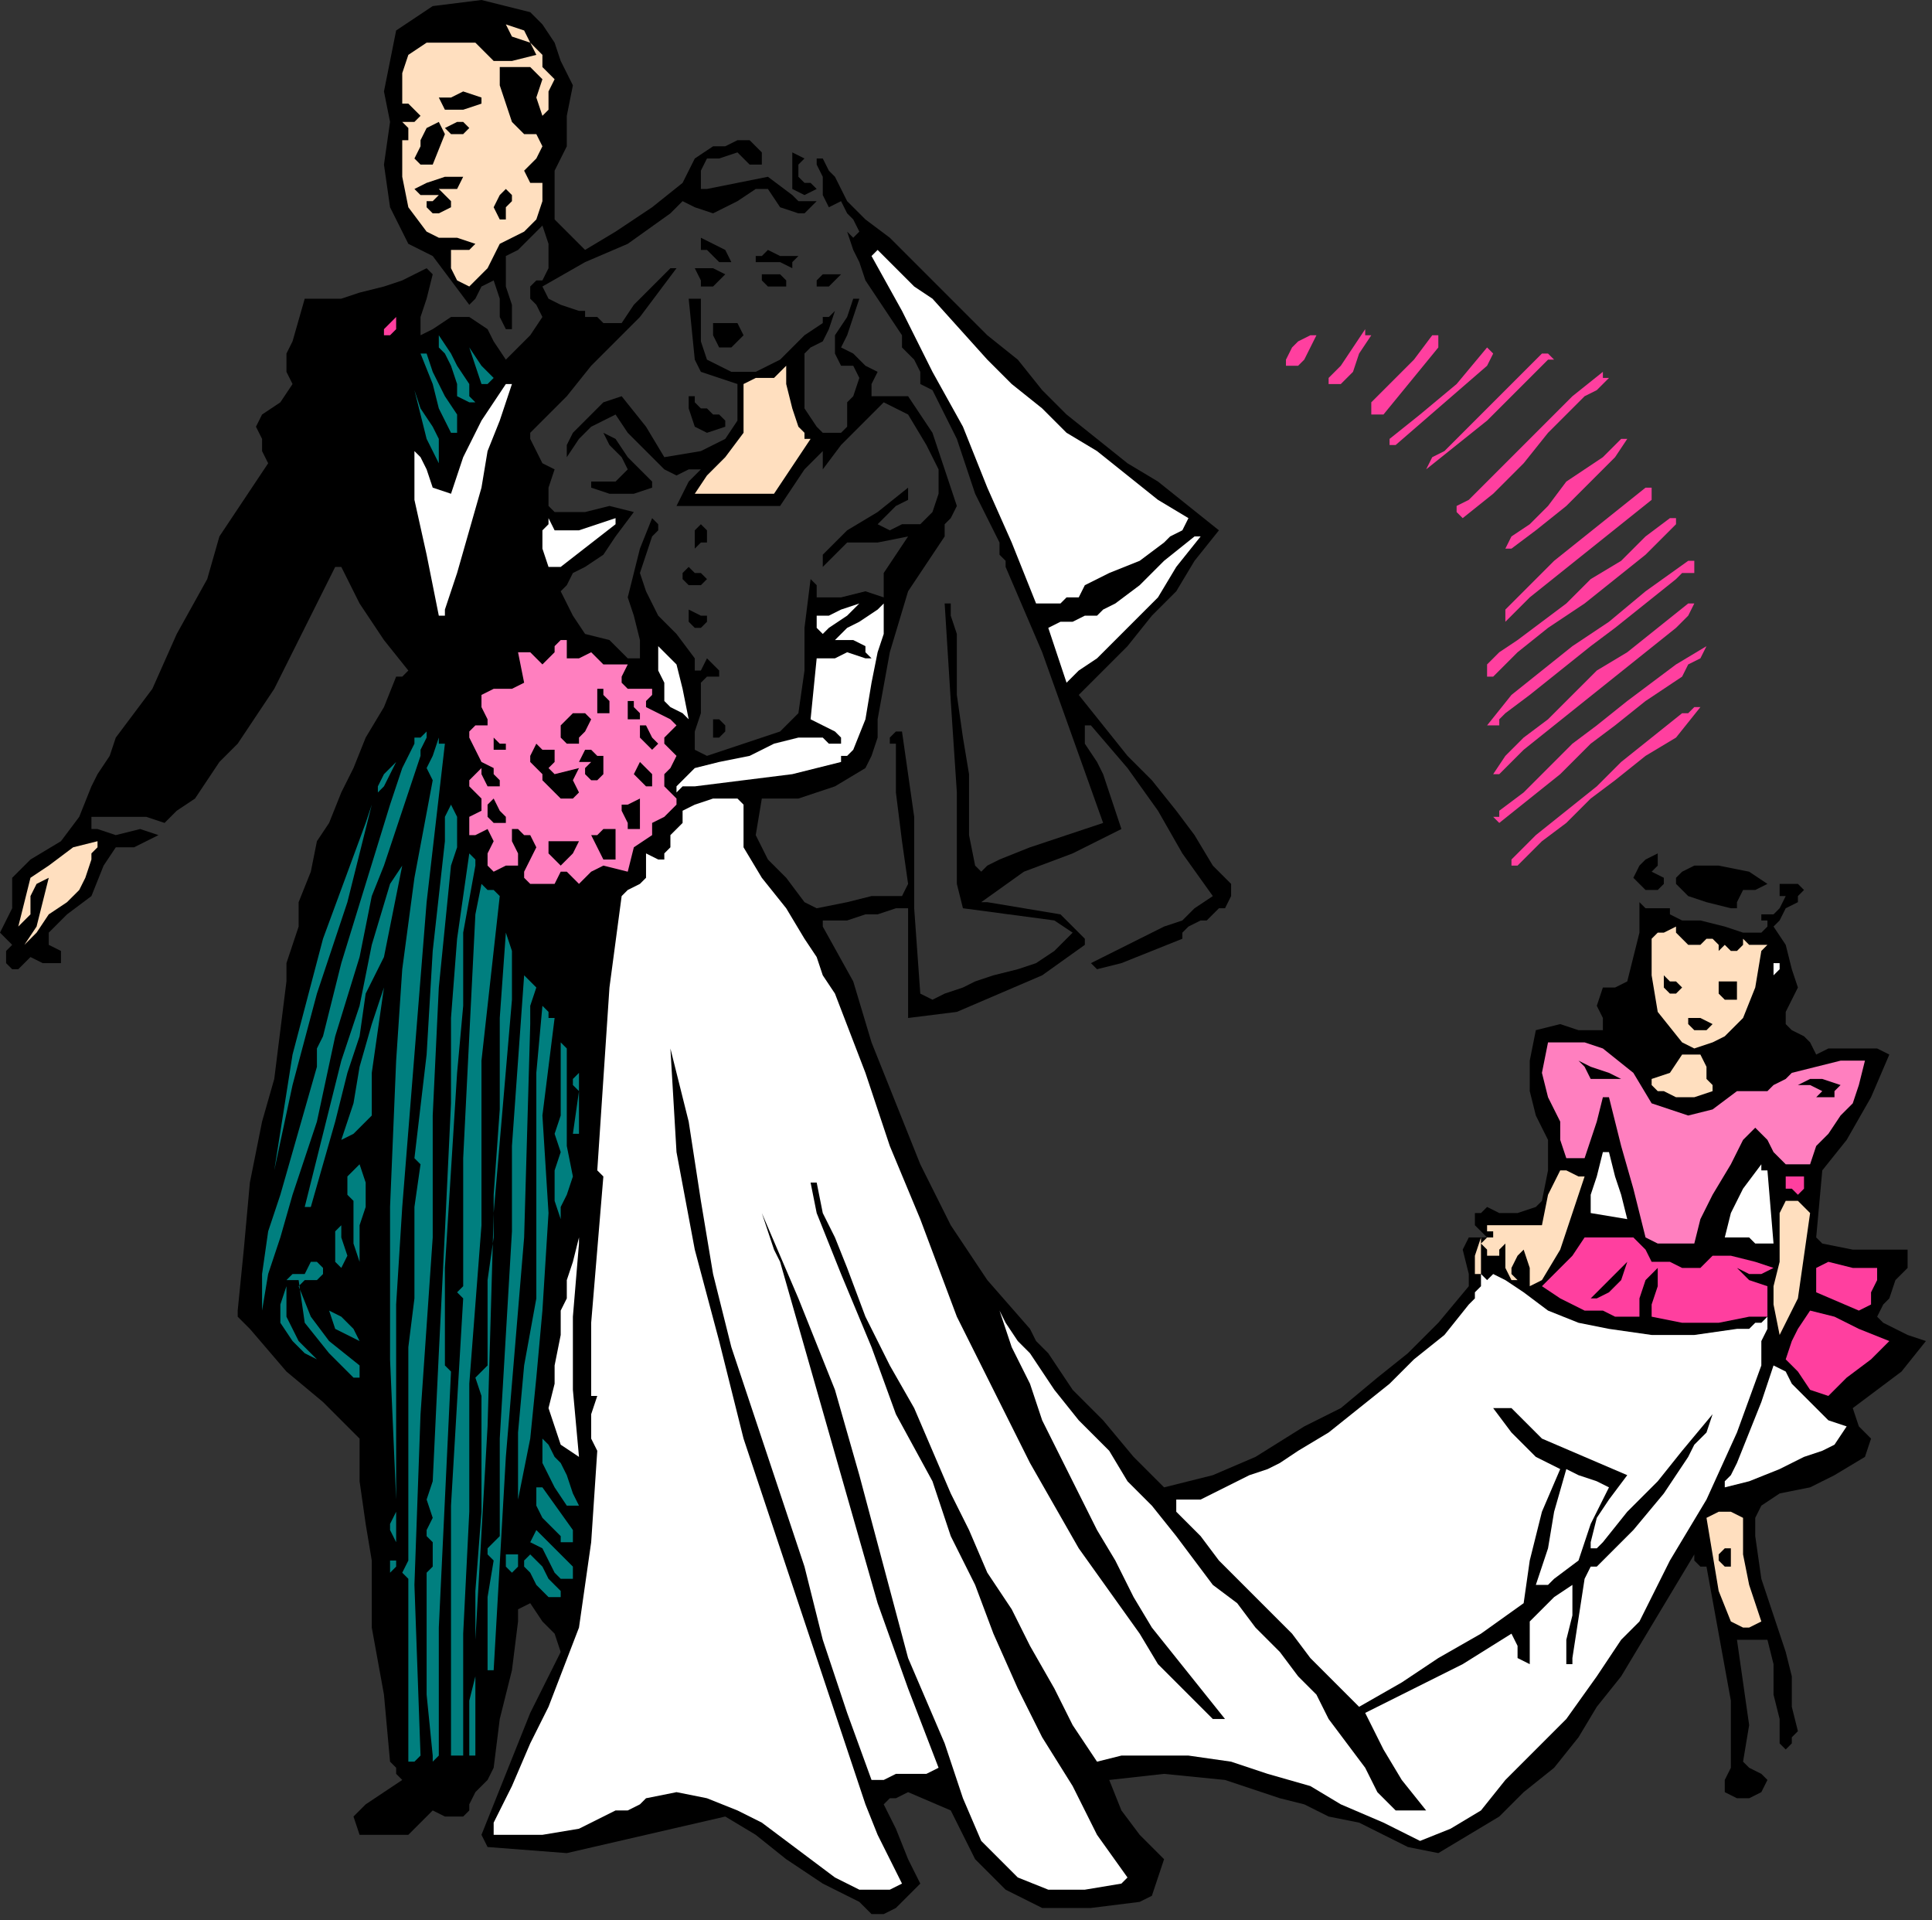 <?xml version="1.0" encoding="UTF-8" standalone="no"?>
<svg
   xmlns:dc="http://purl.org/dc/elements/1.1/"
   xmlns:cc="http://creativecommons.org/ns#"
   xmlns:rdf="http://www.w3.org/1999/02/22-rdf-syntax-ns#"
   xmlns:svg="http://www.w3.org/2000/svg"
   xmlns="http://www.w3.org/2000/svg"
   xmlns:sodipodi="http://sodipodi.sourceforge.net/DTD/sodipodi-0.dtd"
   xmlns:inkscape="http://www.inkscape.org/namespaces/inkscape"
   version="1.0"
   width="53.679mm"
   height="53.34mm"
   id="svg231"
   sodipodi:docname="SESSG145.WMF">
  <rect width="100%" height="100%" fill="#333333" stroke="none"/>
  <sodipodi:namedview
     pagecolor="#ffffff"
     bordercolor="#666666"
     borderopacity="1"
     objecttolerance="10"
     gridtolerance="10"
     guidetolerance="10"
     inkscape:pageopacity="0"
     inkscape:pageshadow="2"
     inkscape:window-width="640"
     inkscape:window-height="480"
     id="namedview233" />
  <defs
     id="defs3">
    <pattern
       id="WMFhbasepattern"
       patternUnits="userSpaceOnUse"
       width="6"
       height="6"
       x="0"
       y="0" />
  </defs>
  <path
     style="fill:#000000;fill-rule:evenodd;fill-opacity:1;stroke:none;"
     d="  M 156.16,129.92   L 155.52,129.28   L 154.88,128.64   L 154.88,128   L 154.88,128   L 154.88,127.36   L 155.52,127.36   L 156.16,126.72   L 156.16,126.72   L 157.44,127.36   L 159.36,127.36   L 161.28,126.72   L 161.28,126.72   L 161.92,126.08   L 162.56,122.88   L 162.56,119.68   L 161.28,117.12   L 161.28,117.12   L 160.64,114.56   L 160.64,111.36   L 161.28,108.16   L 161.28,108.16   L 163.84,107.52   L 165.76,108.16   L 168.32,108.16   L 168.32,108.16   L 168.32,106.88   L 167.68,105.6   L 168.32,103.68   L 168.32,103.68   L 168.96,103.68   L 169.6,103.68   L 170.88,103.04   L 170.88,103.04   L 171.52,100.48   L 172.16,97.92   L 172.16,94.72   L 172.16,94.72   L 172.8,95.36   L 174.08,95.36   L 175.36,95.36   L 175.36,95.36   L 175.36,96   L 176.64,96.64   L 178.56,96.64   L 178.56,96.64   L 181.12,97.28   L 183.04,97.92   L 183.68,97.92   L 184.96,97.92   L 185.6,97.28   L 185.6,97.28   L 185.6,96.64   L 184.96,96.64   L 184.96,96   L 184.96,96   L 186.24,96   L 186.88,95.36   L 187.52,94.08   L 187.52,94.08   L 186.88,94.08   L 186.88,93.44   L 186.88,92.8   L 186.88,92.8   L 187.52,92.8   L 188.16,92.8   L 188.8,92.8   L 188.8,92.8   L 189.44,93.44   L 188.8,94.08   L 188.8,94.72   L 188.8,94.72   L 187.52,95.36   L 186.88,96.64   L 186.24,97.28   L 186.24,97.28   L 187.52,99.2   L 188.16,101.76   L 188.8,103.68   L 188.8,103.68   L 188.16,104.96   L 187.52,106.24   L 187.52,107.52   L 187.52,107.52   L 188.16,108.16   L 189.44,108.8   L 190.08,109.44   L 190.08,109.44   L 190.72,110.72   L 192,110.08   L 193.92,110.08   L 193.92,110.08   L 195.2,110.08   L 197.12,110.08   L 198.4,110.72   L 198.4,110.72   L 196.48,115.2   L 193.92,119.68   L 191.36,122.88   L 191.36,122.88   L 190.72,129.92   L 191.36,130.56   L 194.56,131.2   L 197.76,131.2   L 200.32,131.2   L 200.32,131.2   L 200.32,133.12   L 199.04,134.4   L 198.4,136.32   L 198.4,136.32   L 197.76,136.96   L 197.12,138.24   L 197.76,138.88   L 197.76,138.88   L 199.04,139.52   L 200.32,140.16   L 202.24,140.8   L 202.24,140.8   L 199.68,144   L 197.12,145.92   L 194.56,147.84   L 194.56,147.84   L 195.2,149.76   L 196.48,151.04   L 195.84,152.96   L 195.84,152.96   L 192.64,154.88   L 190.08,156.16   L 186.88,156.8   L 186.88,156.8   L 184.96,158.08   L 184.32,159.36   L 184.32,161.28   L 184.32,161.28   L 184.96,165.76   L 186.24,169.6   L 187.52,173.44   L 187.52,173.44   L 188.16,176   L 188.16,179.2   L 188.8,181.76   L 188.8,181.76   L 188.16,182.4   L 188.16,183.04   L 187.52,183.68   L 187.52,183.68   L 186.88,183.04   L 186.88,181.76   L 186.88,180.48   L 186.88,180.48   L 186.24,177.92   L 186.24,174.72   L 185.6,172.16   L 185.6,172.16   L 182.4,172.16   L 183.04,176.64   L 183.68,181.12   L 183.04,184.96   L 183.04,184.96   L 183.68,185.6   L 184.96,186.24   L 185.6,186.88   L 185.6,186.88   L 184.96,188.16   L 183.68,188.8   L 182.4,188.8   L 182.4,188.8   L 181.12,188.16   L 181.12,186.88   L 181.76,185.6   L 181.76,185.6   L 181.76,178.56   L 180.48,171.52   L 179.2,164.48   L 179.2,164.48   L 178.56,164.48   L 177.92,163.84   L 177.92,163.2   L 177.92,163.2   L 176,166.4   L 174.08,169.6   L 172.16,172.8   L 172.16,172.8   L 170.24,176   L 167.68,179.2   L 165.76,182.4   L 165.76,182.4   L 163.2,185.6   L 160,188.16   L 157.44,190.72   L 154.24,192.64   L 151.04,194.56   L 151.04,194.56   L 147.84,193.92   L 145.28,192.64   L 142.72,191.36   L 142.72,191.36   L 139.52,190.72   L 136.96,189.44   L 134.4,188.8   L 134.4,188.8   L 128.64,186.88   L 122.24,186.24   L 116.48,186.88   L 116.48,186.88   L 117.76,190.08   L 119.68,192.64   L 122.24,195.2   L 122.24,195.2   L 121.6,197.12   L 120.96,199.04   L 119.68,199.68   L 119.68,199.68   L 114.56,200.32   L 109.44,200.32   L 105.6,198.4   L 105.6,198.4   L 102.4,195.2   L 99.84,190.08   L 95.36,188.16   L 95.36,188.16   L 94.08,188.8   L 93.44,188.8   L 92.8,189.44   L 92.8,189.44   L 94.08,192   L 95.36,195.2   L 96.64,197.76   L 96.64,197.76   L 95.36,199.04   L 94.08,200.32   L 92.8,200.96   L 92.8,200.96   L 91.52,200.96   L 90.88,200.32   L 90.24,199.68   L 90.24,199.68   L 86.4,197.76   L 82.56,195.2   L 79.36,192.64   L 76.16,190.72   L 76.16,190.72   L 67.84,192.64   L 59.52,194.56   L 51.2,193.92   L 51.2,193.92   L 50.56,192.64   L 53.12,186.24   L 55.68,179.84   L 58.88,173.44   L 58.88,173.44   L 58.24,171.52   L 56.96,170.24   L 55.68,168.32   L 55.68,168.32   L 54.4,168.96   L 54.4,169.6   L 54.4,170.24   L 54.4,170.24   L 53.76,175.36   L 52.48,180.48   L 51.84,185.6   L 51.84,185.6   L 51.2,186.88   L 50.56,187.52   L 49.92,188.16   L 49.92,188.16   L 49.28,189.44   L 49.28,190.08   L 48.64,190.72   L 48.64,190.72   L 46.72,190.72   L 45.44,190.08   L 44.8,190.72   L 44.8,190.72   L 43.52,192   L 42.88,192.64   L 41.6,192.64   L 41.6,192.64   L 39.68,192.64   L 37.76,192.64   L 37.12,190.72   L 37.12,190.72   L 38.4,189.44   L 40.32,188.16   L 42.24,186.88   L 42.24,186.88   L 41.6,186.24   L 41.6,185.6   L 40.96,184.96   L 40.96,184.96   L 40.32,177.92   L 39.04,170.88   L 39.04,163.84   L 39.04,163.84   L 38.4,160   L 37.76,155.52   L 37.76,151.04   L 37.76,151.04   L 33.92,147.2   L 30.08,144   L 26.24,139.52   L 26.24,139.52   L 25.6,138.88   L 24.96,138.24   L 24.96,137.6   L 24.96,137.6   L 25.6,131.2   L 26.24,124.16   L 27.52,117.76   L 27.52,117.76   L 28.8,113.28   L 29.44,108.16   L 30.08,103.04   L 30.08,103.04   L 30.08,101.12   L 30.72,99.2   L 31.36,97.28   L 31.36,97.28   L 31.36,94.72   L 32.64,91.52   L 33.28,88.32   L 33.28,88.32   L 34.56,86.4   L 35.84,83.2   L 37.12,80.64   L 37.12,80.64   L 38.4,77.44   L 40.32,74.24   L 41.6,71.04   L 41.6,71.04   L 42.24,71.04   L 42.24,71.04   L 42.88,70.4   L 42.88,70.4   L 40.32,67.2   L 37.76,63.36   L 35.84,59.52   L 35.84,59.52   L 35.2,59.52   L 32,65.92   L 28.8,72.32   L 24.96,78.08   L 24.96,78.08   L 23.04,80   L 21.76,81.92   L 20.48,83.84   L 20.48,83.84   L 18.56,85.12   L 17.28,86.4   L 15.36,85.76   L 15.36,85.76   L 13.44,85.76   L 11.52,85.76   L 9.6,85.76   L 9.6,85.76   L 9.6,86.4   L 9.6,87.04   L 10.24,87.04   L 10.24,87.04   L 12.16,87.68   L 14.72,87.04   L 16.64,87.68   L 16.64,87.68   L 14.08,88.96   L 12.16,88.96   L 10.88,90.88   L 10.88,90.88   L 9.6,94.08   L 7.04,96   L 5.12,97.92   L 5.12,97.92   L 5.12,99.2   L 6.4,99.84   L 6.4,101.12   L 6.4,101.12   L 4.48,101.12   L 3.2,100.48   L 1.92,101.76   L 1.92,101.76   L 1.28,101.76   L 0.64,101.12   L 0.64,99.84   L 0.64,99.84   L 1.28,99.2   L 0.64,98.56   L 0,97.92   L 0,97.92   L 1.28,95.36   L 1.28,92.16   L 3.2,90.24   L 3.2,90.24   L 6.4,88.32   L 8.32,85.76   L 9.6,82.56   L 9.6,82.56   L 10.24,81.28   L 11.52,79.36   L 12.16,77.44   L 12.16,77.44   L 16,72.32   L 18.56,66.56   L 21.76,60.8   L 21.76,60.8   L 23.04,56.32   L 25.6,52.48   L 28.16,48.64   L 28.16,48.64   L 27.52,47.36   L 27.52,46.08   L 26.88,44.8   L 26.88,44.8   L 27.52,43.52   L 29.44,42.24   L 30.72,40.32   L 30.72,40.32   L 30.08,39.04   L 30.08,37.12   L 30.72,35.84   L 30.72,35.84   L 32,31.36   L 33.92,31.36   L 35.84,31.36   L 37.76,30.72   L 37.76,30.72   L 40.32,30.08   L 42.24,29.44   L 44.8,28.16   L 44.8,28.16   L 45.44,28.8   L 44.8,31.36   L 44.16,33.28   L 44.16,35.2   L 44.16,35.2   L 45.44,34.56   L 47.36,33.28   L 49.28,33.28   L 49.28,33.28   L 51.2,34.56   L 51.84,35.84   L 53.12,37.76   L 53.12,37.76   L 54.4,36.48   L 55.68,35.2   L 56.96,33.28   L 56.96,33.28   L 56.32,32   L 55.68,31.36   L 55.68,30.08   L 55.68,30.08   L 56.32,29.44   L 56.96,29.44   L 57.6,28.16   L 57.6,28.16   L 57.6,26.88   L 57.6,25.6   L 56.96,23.68   L 56.96,23.68   L 55.68,24.96   L 54.4,26.24   L 53.12,26.88   L 53.12,26.88   L 53.12,30.08   L 53.76,32   L 53.76,34.56   L 53.76,34.56   L 53.12,34.56   L 52.48,33.28   L 52.48,31.36   L 51.84,29.44   L 51.84,29.44   L 50.56,30.08   L 49.92,31.36   L 49.28,32   L 49.28,32   L 47.36,29.44   L 45.44,26.88   L 42.88,25.6   L 42.88,25.6   L 40.96,21.76   L 40.32,17.28   L 40.96,12.8   L 40.96,12.8   L 40.32,9.6   L 40.96,6.4   L 41.6,3.2   L 41.6,3.2   L 45.44,0.64   L 50.56,0   L 55.68,1.28   L 55.68,1.28   L 56.96,2.56   L 58.24,4.48   L 58.88,6.4   L 58.88,6.4   L 60.16,8.96   L 59.52,12.16   L 59.52,15.36   L 59.52,15.36   L 58.24,17.92   L 58.24,20.48   L 58.24,23.04   L 58.24,23.04   L 61.44,26.24   L 64.64,24.32   L 68.48,21.76   L 71.68,19.2   L 71.68,19.2   L 72.32,17.92   L 72.96,16.64   L 74.88,15.36   L 74.88,15.36   L 76.16,15.36   L 77.44,14.72   L 78.72,14.72   L 78.72,14.72   L 79.36,15.36   L 80,16   L 80,17.28   L 80,17.28   L 78.72,17.28   L 78.08,16.64   L 77.44,16   L 77.44,16   L 75.52,16.64   L 74.24,16.64   L 73.6,17.92   L 73.6,17.92   L 73.6,19.2   L 73.6,19.84   L 74.24,19.84   L 74.24,19.84   L 77.44,19.2   L 80.64,18.56   L 83.2,20.48   L 83.2,20.48   L 83.84,21.12   L 84.48,21.12   L 85.76,21.12   L 85.76,21.12   L 85.12,21.76   L 84.48,22.4   L 83.84,22.4   L 83.84,22.4   L 81.92,21.76   L 80.64,19.84   L 79.36,19.84   L 79.36,19.84   L 77.44,21.12   L 74.88,22.4   L 72.96,21.76   L 72.96,21.76   L 71.68,21.12   L 71.04,21.76   L 70.4,22.4   L 70.4,22.4   L 65.92,25.6   L 61.44,27.52   L 56.96,30.08   L 56.96,30.08   L 57.6,31.36   L 58.88,32   L 60.8,32.64   L 60.8,32.64   L 61.44,32.64   L 61.44,33.28   L 62.72,33.28   L 62.72,33.28   L 63.36,33.92   L 64,33.92   L 65.28,33.92   L 65.28,33.92   L 66.56,32   L 68.48,30.08   L 70.4,28.16   L 70.4,28.16   L 71.04,28.16   L 69.12,30.72   L 67.2,33.28   L 65.28,35.2   L 65.28,35.2   L 62.08,38.4   L 59.52,41.6   L 56.96,44.16   L 56.96,44.16   L 56.32,44.8   L 55.68,45.44   L 55.68,46.08   L 55.68,46.08   L 56.32,47.36   L 56.96,48.64   L 58.24,49.28   L 58.24,49.28   L 57.6,51.2   L 57.6,52.48   L 57.6,53.12   L 57.6,53.12   L 58.24,53.76   L 58.88,53.76   L 59.52,53.76   L 59.52,53.76   L 61.44,53.76   L 64,53.12   L 66.56,53.76   L 66.56,53.76   L 64.64,56.32   L 63.36,58.24   L 61.44,59.52   L 61.44,59.52   L 60.16,60.16   L 59.52,61.44   L 58.88,62.08   L 58.88,62.08   L 60.16,64.64   L 61.44,66.56   L 64,67.2   L 64,67.2   L 65.28,68.48   L 65.28,68.48   L 65.92,69.12   L 67.2,69.12   L 67.2,69.12   L 67.2,67.2   L 66.56,64.64   L 65.92,62.72   L 65.92,62.72   L 66.56,60.16   L 67.2,57.6   L 68.48,54.4   L 68.48,54.4   L 69.12,55.04   L 69.12,55.68   L 68.48,56.32   L 68.48,56.32   L 67.84,58.24   L 67.2,60.16   L 67.84,62.08   L 67.84,62.08   L 69.12,64.64   L 71.04,66.56   L 72.96,69.12   L 72.96,69.12   L 72.96,69.76   L 72.96,70.4   L 73.6,70.4   L 73.6,70.4   L 74.24,69.12   L 74.88,69.76   L 75.52,70.4   L 75.52,71.04   L 75.52,71.04   L 74.24,71.04   L 73.6,71.68   L 73.6,72.32   L 73.6,72.32   L 73.6,74.88   L 72.96,76.8   L 72.96,78.72   L 72.96,78.72   L 74.24,79.36   L 76.16,78.72   L 78.08,78.08   L 78.08,78.08   L 80,77.44   L 81.92,76.8   L 83.84,74.88   L 83.84,74.88   L 84.48,70.4   L 84.48,65.92   L 85.12,60.8   L 85.12,60.8   L 85.76,61.44   L 85.76,62.72   L 86.4,62.72   L 86.4,62.72   L 88.32,62.72   L 90.88,62.08   L 92.8,62.72   L 92.8,62.72   L 92.8,60.16   L 94.08,58.24   L 95.36,56.32   L 95.36,56.32   L 92.16,56.96   L 88.96,56.96   L 87.04,58.88   L 87.04,58.88   L 86.4,59.52   L 86.4,58.88   L 86.4,58.24   L 86.4,58.24   L 88.96,55.68   L 92.16,53.76   L 95.36,51.2   L 95.36,51.2   L 95.36,51.84   L 95.36,51.84   L 95.36,52.48   L 95.36,52.48   L 94.08,53.12   L 92.8,54.4   L 92.16,55.04   L 92.16,55.04   L 93.44,55.68   L 94.72,55.04   L 96.64,55.04   L 96.64,55.04   L 97.92,53.76   L 98.56,51.84   L 98.56,49.28   L 98.56,49.28   L 97.28,46.72   L 95.36,43.52   L 92.8,42.24   L 92.8,42.24   L 90.24,44.8   L 88.32,46.72   L 86.4,49.28   L 86.4,49.28   L 86.4,47.36   L 84.48,49.28   L 83.2,51.2   L 81.92,53.12   L 81.92,53.12   L 78.08,53.12   L 74.24,53.12   L 71.04,53.12   L 71.04,53.12   L 71.68,51.84   L 72.32,50.56   L 73.6,49.28   L 73.6,49.28   L 72.32,49.28   L 71.04,49.92   L 69.76,49.28   L 69.76,49.28   L 67.84,47.36   L 65.92,45.44   L 64.64,43.52   L 64.64,43.52   L 62.08,44.8   L 60.8,46.08   L 59.52,48   L 59.52,48   L 59.52,46.72   L 60.16,45.44   L 61.44,44.16   L 61.44,44.16   L 62.08,43.52   L 63.36,42.24   L 65.28,41.6   L 65.28,41.6   L 67.84,44.8   L 69.76,48   L 73.6,47.36   L 73.6,47.36   L 74.88,46.72   L 76.16,46.08   L 77.44,44.16   L 77.44,44.16   L 77.44,40.32   L 75.52,39.68   L 73.6,39.04   L 72.96,37.76   L 72.96,37.76   L 72.32,31.36   L 73.6,31.36   L 73.6,33.92   L 73.6,35.84   L 74.24,37.76   L 74.24,37.76   L 76.8,39.04   L 79.36,39.04   L 81.92,37.76   L 81.92,37.76   L 83.2,36.48   L 84.48,35.2   L 86.4,33.92   L 86.4,33.92   L 86.4,33.28   L 87.04,33.28   L 87.68,32.64   L 87.68,32.64   L 87.04,34.56   L 86.4,35.84   L 85.12,36.48   L 85.12,36.48   L 84.48,37.12   L 84.48,38.4   L 84.48,39.04   L 84.48,39.04   L 84.48,40.96   L 84.48,42.88   L 85.76,44.8   L 85.76,44.8   L 86.4,45.44   L 87.04,45.44   L 88.32,45.44   L 88.32,45.44   L 88.96,44.8   L 88.96,43.52   L 88.96,42.24   L 88.96,42.24   L 89.6,41.6   L 90.24,39.68   L 89.6,38.4   L 89.6,38.4   L 88.96,38.4   L 88.32,38.4   L 87.68,37.12   L 87.68,37.12   L 87.68,35.2   L 88.96,33.28   L 89.6,31.36   L 89.6,31.36   L 90.24,31.36   L 89.6,33.28   L 88.96,35.2   L 88.32,36.48   L 88.32,36.48   L 89.6,37.12   L 90.88,38.4   L 92.16,39.04   L 92.16,39.04   L 91.52,40.32   L 91.52,40.96   L 91.52,41.6   L 91.52,41.6   L 92.8,41.6   L 94.08,41.6   L 95.36,41.6   L 95.36,41.6   L 97.92,45.44   L 99.2,49.28   L 100.48,53.12   L 100.48,53.12   L 99.84,54.4   L 99.2,55.04   L 99.2,56.32   L 99.2,56.32   L 95.36,62.08   L 93.44,68.48   L 92.16,75.52   L 92.16,75.52   L 92.16,77.44   L 91.52,79.36   L 90.88,80.64   L 90.88,80.64   L 87.68,82.56   L 83.84,83.84   L 80,83.84   L 80,83.84   L 79.36,87.68   L 80.64,90.24   L 82.56,92.16   L 84.48,94.72   L 84.48,94.72   L 85.76,95.36   L 88.96,94.72   L 91.52,94.08   L 94.72,94.08   L 94.72,94.08   L 95.36,92.8   L 94.72,88.32   L 94.08,83.2   L 94.08,78.08   L 94.08,78.08   L 93.44,78.08   L 93.44,77.44   L 94.08,76.8   L 94.08,76.8   L 94.08,76.8   L 94.08,76.8   L 94.72,76.8   L 94.72,76.8   L 96,85.76   L 96,95.36   L 96.64,104.32   L 96.64,104.32   L 97.92,104.96   L 99.2,104.32   L 101.12,103.68   L 101.12,103.68   L 102.4,103.04   L 104.32,102.4   L 106.88,101.76   L 106.88,101.76   L 108.8,101.12   L 110.72,99.84   L 112.64,97.92   L 112.64,97.92   L 110.72,96.64   L 101.12,95.36   L 100.48,92.8   L 100.48,83.2   L 99.84,73.6   L 99.2,63.36   L 99.2,63.36   L 99.84,63.36   L 99.84,64.64   L 100.48,66.56   L 100.48,68.48   L 100.48,68.48   L 100.48,72.96   L 101.12,77.44   L 101.76,81.28   L 101.76,81.28   L 101.76,84.48   L 101.76,87.68   L 102.4,90.88   L 102.4,90.88   L 103.04,91.52   L 103.68,90.88   L 104.96,90.24   L 104.96,90.24   L 108.16,88.96   L 112,87.68   L 115.84,86.4   L 115.84,86.4   L 112.64,77.44   L 109.44,68.48   L 105.6,59.52   L 105.6,59.52   L 105.6,58.88   L 104.96,58.24   L 104.96,56.96   L 104.96,56.96   L 102.4,51.84   L 100.48,46.08   L 97.92,40.96   L 97.92,40.96   L 96.64,40.32   L 96.64,39.04   L 96,37.76   L 96,37.76   L 95.36,37.12   L 94.72,36.48   L 94.72,35.2   L 94.72,35.2   L 93.44,33.28   L 92.16,31.36   L 90.88,29.44   L 90.88,29.44   L 90.24,27.52   L 89.6,26.24   L 88.96,24.32   L 88.96,24.32   L 88.96,24.32   L 89.6,24.96   L 90.24,24.32   L 90.24,24.32   L 89.6,23.04   L 88.96,22.4   L 88.32,21.12   L 88.32,21.12   L 87.04,21.76   L 86.4,20.48   L 86.4,18.56   L 85.76,17.28   L 85.76,17.28   L 85.76,16.64   L 86.4,16.64   L 87.04,17.92   L 87.68,18.56   L 87.68,18.56   L 88.96,21.12   L 90.88,23.04   L 93.44,24.96   L 93.44,24.96   L 96,27.52   L 98.56,30.08   L 101.12,32.64   L 103.68,35.2   L 106.88,37.76   L 106.88,37.76   L 109.44,40.96   L 112,43.52   L 115.2,46.08   L 118.4,48.64   L 121.6,50.56   L 124.8,53.12   L 128,55.68   L 128,55.68   L 125.44,58.88   L 123.52,62.08   L 120.96,64.64   L 118.4,67.84   L 115.84,70.4   L 113.28,72.96   L 113.28,72.96   L 115.84,76.16   L 118.4,79.36   L 120.96,81.92   L 123.52,85.12   L 123.52,85.12   L 125.44,87.68   L 127.36,90.88   L 129.28,92.8   L 129.28,92.8   L 129.28,94.08   L 128.64,95.36   L 128,95.36   L 128,95.36   L 127.36,96   L 126.72,96.64   L 126.08,96.64   L 126.08,96.64   L 124.8,97.28   L 124.16,97.92   L 124.16,98.56   L 124.16,98.56   L 120.96,99.84   L 117.76,101.12   L 115.2,101.76   L 115.2,101.76   L 114.56,101.12   L 117.12,99.84   L 119.68,98.56   L 122.24,97.28   L 122.24,97.28   L 124.16,96.64   L 125.44,95.36   L 127.36,94.08   L 127.36,94.08   L 124.16,89.6   L 121.6,85.12   L 118.4,80.64   L 114.56,76.16   L 114.56,76.16   L 113.92,76.16   L 113.92,78.08   L 115.2,80   L 115.84,81.28   L 115.84,81.28   L 116.48,83.2   L 117.12,85.12   L 117.76,87.04   L 117.76,87.04   L 112.64,89.6   L 107.52,91.52   L 103.04,94.72   L 103.04,94.72   L 103.68,94.72   L 107.52,95.36   L 111.36,96   L 113.92,98.56   L 113.92,98.56   L 113.92,99.2   L 109.44,102.4   L 104.96,104.32   L 100.48,106.24   L 95.36,106.88   L 95.36,106.88   L 95.36,95.36   L 94.08,95.36   L 92.16,96   L 90.88,96   L 90.88,96   L 88.96,96.64   L 87.68,96.64   L 86.4,96.64   L 86.4,96.64   L 86.4,97.28   L 89.6,103.04   L 91.52,109.44   L 94.08,115.84   L 94.08,115.84   L 96.64,122.24   L 99.84,128.64   L 103.68,134.4   L 108.16,139.52   L 108.16,139.52   L 108.8,140.8   L 109.44,141.44   L 110.08,142.08   L 110.08,142.08   L 112.64,145.92   L 115.84,149.12   L 119.04,152.96   L 122.24,156.16   L 122.24,156.16   L 127.36,154.88   L 131.84,152.96   L 136.96,149.76   L 136.96,149.76   L 140.8,147.84   L 144.64,144.64   L 147.84,142.08   L 151.04,138.88   L 154.24,135.04   L 154.24,135.04   L 154.24,133.76   L 153.6,131.2   L 154.24,129.92   L 154.24,129.92   L 156.16,129.92  z "
     id="path5" />
  <path
     style="fill:#ffdfbf;fill-rule:evenodd;fill-opacity:1;stroke:none;"
     d="  M 186.88,140.16   L 188.8,136.32   L 189.44,131.84   L 190.08,127.36   L 190.08,127.36   L 189.44,126.72   L 188.8,126.08   L 187.52,126.08   L 187.52,126.08   L 186.88,127.36   L 186.88,128.64   L 186.88,129.92   L 186.88,129.92   L 186.88,132.48   L 186.24,135.04   L 186.24,136.96   L 186.24,136.96   L 186.88,140.16  z "
     id="path7" />
  <path
     style="fill:#ffdfbf;fill-rule:evenodd;fill-opacity:1;stroke:none;"
     d="  M 56.96,5.76   L 56.96,7.04   L 57.6,7.68   L 58.24,8.32   L 58.24,8.32   L 57.6,9.6   L 57.6,11.52   L 56.96,12.16   L 56.96,12.16   L 56.32,10.24   L 56.96,8.32   L 55.68,7.04   L 55.68,7.04   L 54.4,7.04   L 53.12,7.04   L 52.48,7.04   L 52.48,7.04   L 52.48,8.96   L 53.12,10.88   L 53.76,12.8   L 53.76,12.8   L 53.76,12.8   L 53.76,12.8   L 53.76,12.8   L 53.76,12.8   L 55.04,14.08   L 56.32,14.08   L 56.96,15.36   L 56.96,15.36   L 56.32,16.64   L 55.04,17.92   L 55.68,19.2   L 55.68,19.2   L 56.96,19.2   L 56.96,21.12   L 56.32,23.04   L 55.04,24.32   L 55.04,24.32   L 52.48,25.6   L 51.2,28.16   L 49.28,30.08   L 49.28,30.08   L 48,29.44   L 47.36,28.16   L 47.36,26.24   L 47.36,26.24   L 48,26.24   L 49.28,26.24   L 49.92,25.6   L 49.92,25.6   L 48,24.96   L 46.08,24.96   L 44.8,24.32   L 44.8,24.32   L 42.88,21.76   L 42.24,18.56   L 42.24,14.72   L 42.24,14.72   L 42.88,14.72   L 42.88,14.08   L 42.88,13.44   L 42.88,13.44   L 42.24,12.8   L 42.88,12.8   L 43.52,12.8   L 44.16,12.16   L 44.16,12.16   L 43.52,11.52   L 42.88,10.88   L 42.24,10.88   L 42.24,10.88   L 42.24,8.96   L 42.24,7.68   L 42.88,5.76   L 42.88,5.76   L 44.8,4.48   L 47.36,4.48   L 49.92,4.48   L 49.92,4.48   L 51.84,6.4   L 53.76,6.4   L 56.32,5.76   L 56.32,5.76   L 55.68,4.48   L 53.76,3.84   L 53.12,2.56   L 53.12,2.56   L 55.04,3.2   L 55.68,4.48   L 56.96,5.76  z "
     id="path9" />
  <path
     style="fill:#000000;fill-rule:evenodd;fill-opacity:1;stroke:none;"
     d="  M 50.56,10.88   L 48.64,11.52   L 46.72,11.52   L 46.08,10.24   L 46.08,10.24   L 47.36,10.24   L 48.64,9.6   L 50.56,10.24   L 50.56,10.24   L 50.56,10.88  z "
     id="path11" />
  <path
     style="fill:#000000;fill-rule:evenodd;fill-opacity:1;stroke:none;"
     d="  M 49.28,13.44   L 48.64,14.08   L 48,14.08   L 48,14.08   L 48,14.08   L 47.36,14.08   L 46.72,13.44   L 48,12.8   L 48,12.8   L 48,12.8   L 48.64,12.8   L 49.28,13.44  z "
     id="path13" />
  <path
     style="fill:#000000;fill-rule:evenodd;fill-opacity:1;stroke:none;"
     d="  M 46.72,14.08   L 45.44,17.28   L 44.16,17.28   L 43.52,16.64   L 44.16,15.36   L 44.16,15.36   L 44.16,14.72   L 44.8,13.44   L 46.08,12.8   L 46.08,12.8   L 46.72,14.08  z "
     id="path15" />
  <path
     style="fill:#000000;fill-rule:evenodd;fill-opacity:1;stroke:none;"
     d="  M 84.48,16.64   L 83.84,17.28   L 83.84,17.92   L 83.84,18.56   L 83.84,18.56   L 84.48,19.2   L 85.12,19.2   L 85.76,19.84   L 85.76,19.84   L 84.48,20.48   L 83.2,19.84   L 83.2,18.56   L 83.2,18.56   L 83.2,17.28   L 83.2,16   L 84.48,16.64  z "
     id="path17" />
  <path
     style="fill:#000000;fill-rule:evenodd;fill-opacity:1;stroke:none;"
     d="  M 48.64,18.56   L 48,19.84   L 47.36,19.84   L 46.72,19.84   L 46.72,19.84   L 46.08,19.84   L 46.72,20.48   L 47.36,21.12   L 47.36,21.76   L 47.36,21.76   L 46.08,22.4   L 45.44,22.4   L 44.8,21.76   L 44.8,21.76   L 44.8,21.12   L 45.44,21.12   L 46.08,20.48   L 46.08,20.48   L 45.44,20.48   L 44.16,20.48   L 43.52,19.84   L 43.52,19.84   L 44.8,19.2   L 46.72,18.56   L 48.64,18.56  z "
     id="path19" />
  <path
     style="fill:#000000;fill-rule:evenodd;fill-opacity:1;stroke:none;"
     d="  M 53.76,21.12   L 53.12,21.76   L 53.12,22.4   L 53.12,23.04   L 53.12,23.04   L 52.48,23.04   L 51.84,21.76   L 52.48,20.48   L 53.12,19.84   L 53.12,19.84   L 53.76,20.48   L 53.76,20.48   L 53.76,21.12  z "
     id="path21" />
  <path
     style="fill:#000000;fill-rule:evenodd;fill-opacity:1;stroke:none;"
     d="  M 76.8,27.52   L 75.52,27.52   L 74.88,26.88   L 74.24,26.24   L 74.24,26.24   L 73.6,26.24   L 73.6,25.6   L 73.6,24.96   L 73.6,24.96   L 74.88,25.6   L 76.16,26.24   L 76.8,27.52  z "
     id="path23" />
  <path
     style="fill:#ffffff;fill-rule:evenodd;fill-opacity:1;stroke:none;"
     d="  M 97.92,31.36   L 103.68,37.76   L 106.24,40.32   L 109.44,42.88   L 112,45.44   L 115.2,47.36   L 115.2,47.36   L 118.4,49.92   L 121.6,52.48   L 124.8,54.4   L 124.8,54.4   L 124.16,55.68   L 122.88,56.32   L 122.24,56.96   L 122.24,56.96   L 119.68,58.88   L 116.48,60.16   L 113.92,61.44   L 113.92,61.44   L 113.28,62.72   L 112,62.72   L 111.36,63.36   L 111.36,63.36   L 108.8,63.36   L 106.24,56.96   L 103.68,51.2   L 101.12,44.8   L 97.92,39.04   L 94.72,32.64   L 91.52,26.88   L 91.52,26.88   L 92.16,26.24   L 94.08,28.16   L 96,30.08   L 97.92,31.36  z "
     id="path25" />
  <path
     style="fill:#000000;fill-rule:evenodd;fill-opacity:1;stroke:none;"
     d="  M 83.84,26.88   L 83.2,27.52   L 83.2,28.16   L 83.2,28.16   L 83.2,28.16   L 81.92,27.52   L 80.64,27.52   L 79.36,27.52   L 79.36,27.52   L 79.36,26.88   L 80,26.88   L 80.64,26.24   L 80.64,26.24   L 81.92,26.88   L 82.56,26.88   L 83.84,26.88  z "
     id="path27" />
  <path
     style="fill:#000000;fill-rule:evenodd;fill-opacity:1;stroke:none;"
     d="  M 76.16,28.8   L 75.52,29.44   L 74.88,30.08   L 74.88,30.08   L 74.88,30.08   L 73.6,30.08   L 73.6,29.44   L 72.96,28.16   L 72.96,28.16   L 73.6,28.16   L 74.88,28.16   L 76.16,28.8  z "
     id="path29" />
  <path
     style="fill:#000000;fill-rule:evenodd;fill-opacity:1;stroke:none;"
     d="  M 88.32,28.8   L 87.68,29.44   L 87.04,30.08   L 87.04,30.08   L 87.04,30.08   L 86.4,30.08   L 85.76,30.08   L 85.76,29.44   L 85.76,29.44   L 86.4,28.8   L 87.04,28.8   L 88.32,28.8  z "
     id="path31" />
  <path
     style="fill:#000000;fill-rule:evenodd;fill-opacity:1;stroke:none;"
     d="  M 82.56,29.44   L 82.56,30.08   L 81.92,30.08   L 81.28,30.08   L 81.28,30.08   L 80.64,30.08   L 80,29.44   L 80,28.8   L 80,28.8   L 80.64,28.8   L 81.92,28.8   L 82.56,29.44  z "
     id="path33" />
  <path
     style="fill:#ff3f9f;fill-rule:evenodd;fill-opacity:1;stroke:none;"
     d="  M 41.6,34.56   L 40.96,35.2   L 40.32,35.2   L 40.32,35.2   L 40.32,35.2   L 40.32,34.56   L 40.96,33.92   L 41.6,33.28   L 41.6,33.28   L 41.6,33.92   L 41.6,34.56   L 41.6,34.56  z "
     id="path35" />
  <path
     style="fill:#000000;fill-rule:evenodd;fill-opacity:1;stroke:none;"
     d="  M 78.08,35.2   L 77.44,35.84   L 76.8,36.48   L 76.16,36.48   L 76.16,36.48   L 75.52,36.48   L 74.88,35.2   L 74.88,33.92   L 74.88,33.92   L 75.52,33.92   L 76.16,33.92   L 77.44,33.92   L 77.44,33.92   L 78.08,35.2  z "
     id="path37" />
  <path
     style="fill:#007f7f;fill-rule:evenodd;fill-opacity:1;stroke:none;"
     d="  M 51.84,39.68   L 51.2,40.32   L 51.2,40.32   L 50.56,40.32   L 50.56,40.32   L 49.92,38.4   L 49.28,36.48   L 48.64,34.56   L 48.64,34.56   L 49.28,36.48   L 50.56,38.4   L 51.84,39.68  z "
     id="path39" />
  <path
     style="fill:#ff3f9f;fill-rule:evenodd;fill-opacity:1;stroke:none;"
     d="  M 138.24,35.2   L 137.6,36.48   L 136.96,37.76   L 136.32,38.4   L 136.32,38.4   L 135.68,38.4   L 135.04,38.4   L 135.04,37.76   L 135.04,37.76   L 135.68,36.48   L 136.32,35.84   L 137.6,35.2   L 137.6,35.2   L 138.24,35.2  z "
     id="path41" />
  <path
     style="fill:#ff3f9f;fill-rule:evenodd;fill-opacity:1;stroke:none;"
     d="  M 144,35.2   L 142.72,37.12   L 142.08,39.04   L 140.8,40.32   L 140.8,40.32   L 140.16,40.32   L 139.52,40.32   L 139.52,39.68   L 139.52,39.68   L 140.8,38.4   L 142.08,36.48   L 143.36,34.56   L 143.36,34.56   L 143.36,35.2   L 144,35.2   L 144,35.2  z "
     id="path43" />
  <path
     style="fill:#007f7f;fill-rule:evenodd;fill-opacity:1;stroke:none;"
     d="  M 49.28,40.32   L 49.28,41.6   L 49.92,42.24   L 49.28,42.24   L 49.28,42.24   L 48,41.6   L 48,40.32   L 47.36,38.4   L 47.36,38.4   L 46.72,37.12   L 46.08,36.48   L 46.08,35.2   L 46.08,35.2   L 47.36,37.12   L 48,38.4   L 49.28,40.32  z "
     id="path45" />
  <path
     style="fill:#ff3f9f;fill-rule:evenodd;fill-opacity:1;stroke:none;"
     d="  M 151.04,35.84   L 151.04,36.48   L 145.28,43.52   L 144,43.52   L 144,42.24   L 145.92,40.32   L 148.48,37.76   L 150.4,35.2   L 150.4,35.2   L 151.04,35.2   L 151.04,35.84   L 151.04,35.84  z "
     id="path47" />
  <path
     style="fill:#ff3f9f;fill-rule:evenodd;fill-opacity:1;stroke:none;"
     d="  M 156.8,37.12   L 156.16,38.4   L 146.56,46.72   L 145.92,46.72   L 145.92,46.72   L 145.92,46.08   L 145.92,46.08   L 149.12,43.52   L 152.96,40.32   L 156.16,36.48   L 156.16,36.48   L 156.16,36.48   L 156.8,37.12   L 156.8,37.12  z "
     id="path49" />
  <path
     style="fill:#007f7f;fill-rule:evenodd;fill-opacity:1;stroke:none;"
     d="  M 48,43.52   L 48,44.16   L 48,45.44   L 48,45.44   L 48,45.44   L 47.36,45.44   L 46.08,42.88   L 45.44,40.32   L 44.16,37.12   L 44.16,37.12   L 44.8,37.12   L 45.44,39.04   L 46.72,41.6   L 48,43.52  z "
     id="path51" />
  <path
     style="fill:#ff3f9f;fill-rule:evenodd;fill-opacity:1;stroke:none;"
     d="  M 163.2,37.76   L 162.56,37.76   L 159.36,40.96   L 156.16,44.16   L 152.96,46.72   L 149.76,49.28   L 149.76,49.28   L 150.4,48   L 151.68,47.36   L 152.96,46.08   L 152.96,46.08   L 161.92,37.12   L 162.56,37.12   L 162.56,37.12   L 163.2,37.76  z "
     id="path53" />
  <path
     style="fill:#ffdfbf;fill-rule:evenodd;fill-opacity:1;stroke:none;"
     d="  M 83.84,44.8   L 84.48,45.44   L 84.48,46.08   L 85.12,46.08   L 85.12,46.08   L 83.84,48   L 82.56,49.92   L 81.28,51.84   L 81.28,51.84   L 80,51.84   L 72.96,51.84   L 74.24,49.92   L 76.16,48   L 78.08,45.44   L 78.08,45.44   L 78.08,40.32   L 79.36,39.68   L 81.28,39.68   L 82.56,38.4   L 82.56,38.4   L 82.56,40.32   L 83.2,42.88   L 83.84,44.8  z "
     id="path55" />
  <path
     style="fill:#ff3f9f;fill-rule:evenodd;fill-opacity:1;stroke:none;"
     d="  M 168.96,39.68   L 167.68,40.96   L 166.4,41.6   L 165.76,42.24   L 165.76,42.24   L 162.56,45.44   L 160,48.64   L 156.8,51.84   L 153.6,54.4   L 153.6,54.4   L 152.96,53.76   L 152.96,53.12   L 154.24,52.48   L 154.88,51.84   L 154.88,51.84   L 157.44,49.28   L 160,46.72   L 162.56,44.16   L 165.12,41.6   L 168.32,39.04   L 168.32,39.04   L 168.32,39.68   L 168.32,39.68   L 168.96,39.68  z "
     id="path57" />
  <path
     style="fill:#ffffff;fill-rule:evenodd;fill-opacity:1;stroke:none;"
     d="  M 53.76,40.32   L 52.48,44.16   L 51.2,47.36   L 50.56,51.2   L 50.56,51.2   L 49.28,55.68   L 48,60.16   L 46.72,64   L 46.72,64   L 46.72,64.64   L 46.08,64.64   L 44.8,58.24   L 43.52,52.48   L 43.52,46.08   L 43.52,46.08   L 43.52,46.72   L 43.52,47.36   L 44.16,48   L 44.16,48   L 44.8,49.28   L 45.44,51.2   L 47.36,51.84   L 47.36,51.84   L 48.64,48   L 50.56,44.16   L 53.12,40.32   L 53.12,40.32   L 53.76,40.32  z "
     id="path59" />
  <path
     style="fill:#007f7f;fill-rule:evenodd;fill-opacity:1;stroke:none;"
     d="  M 46.08,46.08   L 46.08,47.36   L 46.08,48   L 46.08,48.64   L 46.08,48.64   L 44.8,46.08   L 44.16,43.52   L 43.52,40.96   L 43.52,40.96   L 44.16,42.88   L 45.44,44.8   L 46.08,46.08  z "
     id="path61" />
  <path
     style="fill:#000000;fill-rule:evenodd;fill-opacity:1;stroke:none;"
     d="  M 74.24,42.88   L 74.88,43.52   L 75.52,43.52   L 76.16,44.16   L 76.16,44.16   L 76.16,44.8   L 74.24,45.44   L 72.96,44.8   L 72.32,42.88   L 72.32,42.88   L 72.32,42.24   L 72.32,41.6   L 72.96,41.6   L 72.96,41.6   L 72.96,42.24   L 73.6,42.88   L 74.24,42.88  z "
     id="path63" />
  <path
     style="fill:#000000;fill-rule:evenodd;fill-opacity:1;stroke:none;"
     d="  M 67.2,49.28   L 67.84,49.92   L 68.48,50.56   L 68.48,51.2   L 68.48,51.2   L 66.56,51.84   L 64,51.84   L 62.08,51.2   L 62.08,51.2   L 62.08,50.56   L 63.36,50.56   L 64.64,50.56   L 65.92,49.28   L 65.92,49.28   L 65.28,48   L 64,46.72   L 63.36,45.44   L 63.36,45.44   L 64.64,46.08   L 65.92,48   L 67.2,49.28  z "
     id="path65" />
  <path
     style="fill:#ff3f9f;fill-rule:evenodd;fill-opacity:1;stroke:none;"
     d="  M 170.88,46.08   L 169.6,48   L 168.32,49.28   L 167.68,49.92   L 167.68,49.92   L 164.48,53.12   L 161.28,55.68   L 158.72,57.6   L 158.72,57.6   L 158.08,57.6   L 158.72,56.32   L 160.64,55.04   L 162.56,53.12   L 164.48,50.56   L 164.48,50.56   L 166.4,49.28   L 168.32,48   L 170.24,46.08   L 170.24,46.08   L 170.24,46.08   L 170.88,46.08   L 170.88,46.08  z "
     id="path67" />
  <path
     style="fill:#ff3f9f;fill-rule:evenodd;fill-opacity:1;stroke:none;"
     d="  M 173.44,52.48   L 170.24,55.04   L 167.04,57.6   L 163.84,60.16   L 160.64,62.72   L 158.08,65.28   L 158.08,65.28   L 158.08,64   L 159.36,62.72   L 160.64,61.44   L 160.64,61.44   L 163.2,58.88   L 166.4,56.32   L 169.6,53.76   L 172.8,51.2   L 172.8,51.2   L 173.44,51.2   L 173.44,52.48  z "
     id="path69" />
  <path
     style="fill:#ffffff;fill-rule:evenodd;fill-opacity:1;stroke:none;"
     d="  M 59.52,55.68   L 60.8,55.68   L 62.72,55.04   L 64.64,54.4   L 64.64,54.4   L 64.64,55.04   L 58.88,59.52   L 57.6,59.52   L 56.96,57.6   L 56.96,56.32   L 56.96,56.32   L 56.96,55.68   L 57.6,55.04   L 57.6,53.76   L 57.6,53.76   L 57.6,54.4   L 58.24,55.68   L 59.52,55.68  z "
     id="path71" />
  <path
     style="fill:#ff3f9f;fill-rule:evenodd;fill-opacity:1;stroke:none;"
     d="  M 176,55.04   L 172.8,58.24   L 169.6,60.8   L 166.4,63.36   L 162.56,65.92   L 159.36,68.48   L 156.8,71.04   L 156.8,71.04   L 156.16,71.04   L 156.16,69.76   L 157.44,68.48   L 159.36,67.2   L 159.36,67.2   L 161.92,65.28   L 164.48,63.36   L 167.04,60.8   L 170.24,58.88   L 172.8,56.32   L 175.36,54.4   L 175.36,54.4   L 175.36,54.4   L 176,54.4   L 176,55.04  z "
     id="path73" />
  <path
     style="fill:#000000;fill-rule:evenodd;fill-opacity:1;stroke:none;"
     d="  M 74.24,56.96   L 73.6,56.96   L 72.96,57.6   L 72.96,56.96   L 72.96,56.96   L 72.96,56.32   L 72.96,55.68   L 73.6,55.04   L 73.6,55.04   L 74.24,55.68   L 74.24,56.32   L 74.24,56.96  z "
     id="path75" />
  <path
     style="fill:#ffffff;fill-rule:evenodd;fill-opacity:1;stroke:none;"
     d="  M 126.08,56.32   L 123.52,59.52   L 121.6,62.72   L 119.04,65.28   L 116.48,67.84   L 116.48,67.84   L 115.2,69.12   L 113.28,70.4   L 112,71.68   L 112,71.68   L 110.08,65.92   L 111.36,65.28   L 112.64,65.28   L 113.92,64.64   L 113.92,64.64   L 115.2,64.64   L 115.84,64   L 117.12,63.36   L 117.12,63.36   L 119.68,61.44   L 122.24,58.88   L 125.44,56.32   L 125.44,56.32   L 126.08,56.32  z "
     id="path77" />
  <path
     style="fill:#ff3f9f;fill-rule:evenodd;fill-opacity:1;stroke:none;"
     d="  M 177.92,58.88   L 177.92,60.16   L 176.64,60.16   L 176,60.8   L 176,60.8   L 172.8,63.36   L 169.6,65.92   L 167.04,67.84   L 163.84,70.4   L 160.64,72.96   L 158.08,74.88   L 158.08,74.88   L 157.44,75.52   L 157.44,76.16   L 156.8,76.16   L 156.8,76.16   L 156.16,76.16   L 156.16,76.16   L 156.16,76.16   L 156.16,76.16   L 158.72,72.96   L 161.92,70.4   L 165.12,67.84   L 165.12,67.84   L 168.96,65.28   L 172.8,62.08   L 177.28,58.88   L 177.28,58.88   L 177.92,58.88  z "
     id="path79" />
  <path
     style="fill:#000000;fill-rule:evenodd;fill-opacity:1;stroke:none;"
     d="  M 74.24,60.8   L 73.6,61.44   L 72.96,61.44   L 72.32,61.44   L 72.32,61.44   L 71.68,60.8   L 71.68,60.16   L 72.32,59.52   L 72.32,59.52   L 72.96,60.16   L 73.6,60.16   L 74.24,60.8  z "
     id="path81" />
  <path
     style="fill:#ffffff;fill-rule:evenodd;fill-opacity:1;stroke:none;"
     d="  M 92.16,68.48   L 91.52,71.68   L 90.88,75.52   L 89.6,78.72   L 89.6,78.72   L 88.96,79.36   L 88.32,79.36   L 88.32,80   L 88.32,80   L 83.2,81.28   L 78.08,81.92   L 72.96,82.56   L 72.96,82.56   L 71.68,82.56   L 71.04,83.2   L 71.04,82.56   L 71.04,82.56   L 72.96,80.64   L 75.52,80   L 78.72,79.36   L 78.72,79.36   L 81.28,78.08   L 83.84,77.44   L 86.4,77.44   L 86.4,77.44   L 87.04,78.08   L 87.04,78.08   L 88.32,78.08   L 88.32,78.08   L 88.32,77.44   L 87.68,76.8   L 86.4,76.16   L 85.12,75.52   L 85.12,75.52   L 85.76,69.12   L 87.68,69.12   L 88.96,68.48   L 90.88,69.12   L 90.88,69.12   L 91.52,69.12   L 90.88,68.48   L 90.88,67.84   L 90.88,67.84   L 89.6,67.2   L 88.32,67.2   L 87.68,67.2   L 87.68,67.2   L 88.96,65.92   L 90.24,65.28   L 92.16,64   L 92.16,64   L 92.8,63.36   L 92.8,65.28   L 92.8,66.56   L 92.16,68.48  z "
     id="path83" />
  <path
     style="fill:#ffffff;fill-rule:evenodd;fill-opacity:1;stroke:none;"
     d="  M 90.24,63.36   L 88.96,64.64   L 87.04,65.92   L 86.4,66.56   L 86.4,66.56   L 85.76,65.92   L 85.76,65.28   L 85.76,64.64   L 85.76,64.64   L 87.04,64.64   L 88.32,64   L 90.24,63.36  z "
     id="path85" />
  <path
     style="fill:#ff3f9f;fill-rule:evenodd;fill-opacity:1;stroke:none;"
     d="  M 177.92,63.36   L 177.28,64.64   L 176.64,65.28   L 176,65.92   L 176,65.92   L 172.8,68.48   L 169.6,71.04   L 166.4,73.6   L 163.2,76.16   L 160,78.72   L 157.44,81.28   L 157.44,81.28   L 156.8,81.28   L 158.08,79.36   L 160,77.44   L 162.56,75.52   L 162.56,75.52   L 165.12,72.96   L 167.68,70.4   L 170.88,68.48   L 174.08,65.92   L 177.28,63.36   L 177.28,63.36   L 177.92,63.36  z "
     id="path87" />
  <path
     style="fill:#000000;fill-rule:evenodd;fill-opacity:1;stroke:none;"
     d="  M 74.24,64.64   L 74.24,65.28   L 73.6,65.92   L 73.6,65.92   L 73.6,65.92   L 72.96,65.92   L 72.32,65.28   L 72.32,64.64   L 72.32,64.64   L 72.32,64   L 73.6,64.64   L 74.24,64.64  z "
     id="path89" />
  <path
     style="fill:#ff7fbf;fill-rule:evenodd;fill-opacity:1;stroke:none;"
     d="  M 60.8,69.12   L 62.08,68.48   L 63.36,69.76   L 65.92,69.76   L 65.92,69.76   L 65.28,71.04   L 65.28,71.68   L 65.92,72.32   L 65.92,72.32   L 66.56,72.32   L 67.84,72.32   L 68.48,72.32   L 68.48,72.32   L 68.48,72.96   L 67.84,73.6   L 67.84,74.24   L 67.84,74.24   L 69.12,74.88   L 70.4,75.52   L 71.04,76.16   L 71.04,76.16   L 70.4,76.8   L 69.76,77.44   L 69.76,78.08   L 69.76,78.08   L 71.04,79.36   L 70.4,80.64   L 69.76,81.28   L 69.76,82.56   L 69.76,82.56   L 70.4,83.2   L 71.04,83.84   L 71.04,84.48   L 71.04,84.48   L 69.76,85.76   L 68.48,86.4   L 68.48,87.68   L 68.48,87.68   L 66.56,88.96   L 65.92,91.52   L 63.36,90.88   L 63.36,90.88   L 62.08,91.52   L 61.44,92.16   L 60.8,92.8   L 60.8,92.8   L 60.16,92.16   L 59.52,91.52   L 58.88,91.52   L 58.88,91.52   L 58.24,92.8   L 57.6,92.8   L 56.96,92.8   L 56.96,92.8   L 55.68,92.8   L 55.04,92.16   L 55.04,91.52   L 55.04,91.52   L 55.68,90.24   L 56.32,88.96   L 55.68,87.68   L 55.68,87.68   L 55.04,87.68   L 54.4,87.04   L 53.76,87.04   L 53.76,87.04   L 53.76,88.32   L 54.4,89.6   L 54.4,90.88   L 54.4,90.88   L 53.12,90.88   L 51.84,91.52   L 51.2,90.88   L 51.2,90.88   L 51.2,89.6   L 51.84,88.32   L 51.2,87.04   L 51.2,87.04   L 49.92,87.68   L 49.28,87.68   L 49.28,87.04   L 49.28,87.04   L 49.28,85.76   L 50.56,85.12   L 50.56,83.84   L 50.56,83.84   L 49.28,82.56   L 49.28,81.92   L 49.92,81.28   L 50.56,80.64   L 50.56,80.64   L 50.56,81.28   L 51.2,82.56   L 52.48,82.56   L 52.48,82.56   L 52.48,81.92   L 51.84,81.28   L 51.84,80.64   L 51.84,80.64   L 50.56,80   L 49.92,78.72   L 49.28,77.44   L 49.28,77.44   L 49.28,76.8   L 49.28,76.8   L 49.92,76.16   L 49.92,76.16   L 50.56,76.16   L 51.2,76.16   L 51.2,75.52   L 51.2,75.52   L 50.56,74.24   L 50.56,72.96   L 51.84,72.32   L 51.84,72.32   L 52.48,72.32   L 53.76,72.32   L 55.04,71.68   L 55.04,71.68   L 54.4,68.48   L 55.68,68.48   L 56.96,69.76   L 58.24,68.48   L 58.24,68.48   L 58.24,67.84   L 58.88,67.2   L 59.52,67.2   L 59.52,67.2   L 59.52,68.48   L 59.52,69.12   L 60.8,69.12  z "
     id="path91" />
  <path
     style="fill:#ffffff;fill-rule:evenodd;fill-opacity:1;stroke:none;"
     d="  M 72.32,75.52   L 71.68,74.88   L 70.4,74.24   L 69.76,73.6   L 69.76,73.6   L 69.76,72.32   L 69.76,71.68   L 69.12,70.4   L 69.12,70.4   L 69.12,67.84   L 71.04,69.76   L 71.68,72.32   L 72.32,75.52  z "
     id="path93" />
  <path
     style="fill:#ff3f9f;fill-rule:evenodd;fill-opacity:1;stroke:none;"
     d="  M 179.2,67.84   L 178.56,69.12   L 177.28,69.76   L 176.64,71.04   L 176.64,71.04   L 172.8,73.6   L 169.6,76.16   L 167.04,78.08   L 163.84,81.28   L 160.64,83.84   L 157.44,86.4   L 157.44,86.4   L 156.8,85.76   L 157.44,85.76   L 157.44,85.12   L 157.44,85.12   L 160,83.2   L 162.56,80.64   L 165.12,78.08   L 167.68,76.16   L 170.88,73.6   L 173.44,71.68   L 176,69.76   L 179.2,67.84  z "
     id="path95" />
  <path
     style="fill:#000000;fill-rule:evenodd;fill-opacity:1;stroke:none;"
     d="  M 64,73.6   L 64,74.88   L 62.72,74.88   L 62.72,73.6   L 62.72,72.32   L 62.72,72.32   L 63.36,72.32   L 63.36,72.96   L 64,73.6  z "
     id="path97" />
  <path
     style="fill:#000000;fill-rule:evenodd;fill-opacity:1;stroke:none;"
     d="  M 67.2,74.88   L 67.2,75.52   L 65.92,75.52   L 65.92,73.6   L 66.56,73.6   L 66.56,74.24   L 67.2,74.88  z "
     id="path99" />
  <path
     style="fill:#ff3f9f;fill-rule:evenodd;fill-opacity:1;stroke:none;"
     d="  M 178.56,74.24   L 176,77.44   L 172.8,79.36   L 169.6,81.92   L 167.04,83.84   L 167.04,83.84   L 164.48,86.4   L 161.92,88.32   L 159.36,90.88   L 159.36,90.88   L 158.72,90.88   L 158.72,90.88   L 158.72,90.24   L 158.72,90.24   L 161.28,87.68   L 164.48,85.12   L 167.68,82.56   L 170.24,80   L 173.44,77.44   L 176.64,74.88   L 176.64,74.88   L 177.28,74.88   L 177.92,74.24   L 178.56,74.24  z "
     id="path101" />
  <path
     style="fill:#000000;fill-rule:evenodd;fill-opacity:1;stroke:none;"
     d="  M 62.08,75.52   L 61.44,76.8   L 60.8,77.44   L 60.8,78.08   L 60.8,78.08   L 59.52,78.08   L 58.88,77.44   L 58.88,76.8   L 58.88,76.8   L 58.88,76.16   L 59.52,75.52   L 60.16,74.88   L 60.16,74.88   L 60.8,74.88   L 61.44,74.88   L 62.08,75.52  z "
     id="path103" />
  <path
     style="fill:#000000;fill-rule:evenodd;fill-opacity:1;stroke:none;"
     d="  M 76.16,76.16   L 76.16,76.8   L 75.52,77.44   L 75.52,77.44   L 75.52,77.44   L 74.88,77.44   L 74.88,76.8   L 74.88,76.16   L 74.88,76.16   L 74.88,75.52   L 75.52,75.52   L 76.16,76.16  z "
     id="path105" />
  <path
     style="fill:#000000;fill-rule:evenodd;fill-opacity:1;stroke:none;"
     d="  M 69.12,78.08   L 68.48,78.72   L 67.84,78.08   L 67.2,77.44   L 67.2,76.16   L 67.2,76.16   L 67.84,76.16   L 68.48,77.44   L 69.12,78.08  z "
     id="path107" />
  <path
     style="fill:#007f7f;fill-rule:evenodd;fill-opacity:1;stroke:none;"
     d="  M 44.16,79.36   L 42.88,83.2   L 41.6,87.04   L 40.32,90.88   L 40.32,90.88   L 39.04,94.08   L 38.4,97.28   L 37.76,100.48   L 37.76,100.48   L 35.2,108.8   L 33.28,117.76   L 30.72,125.44   L 30.72,125.44   L 29.44,129.92   L 28.16,133.76   L 27.52,137.6   L 27.52,137.6   L 27.52,137.6   L 27.52,133.76   L 28.16,129.28   L 29.44,125.44   L 29.44,125.44   L 30.72,120.96   L 32,116.48   L 33.28,112   L 33.28,112   L 33.28,110.72   L 33.28,110.08   L 33.92,108.8   L 33.92,108.8   L 35.84,101.12   L 38.4,92.8   L 40.96,84.48   L 40.96,84.48   L 41.6,82.56   L 42.24,80.64   L 43.52,78.08   L 43.52,78.08   L 43.52,77.44   L 44.16,77.44   L 44.8,76.8   L 44.8,76.8   L 44.8,77.44   L 44.16,78.72   L 44.16,79.36  z "
     id="path109" />
  <path
     style="fill:#000000;fill-rule:evenodd;fill-opacity:1;stroke:none;"
     d="  M 53.12,78.08   L 53.12,78.72   L 52.48,78.72   L 52.48,78.72   L 52.48,78.72   L 51.84,78.72   L 51.84,78.08   L 51.84,76.8   L 51.84,76.8   L 51.84,77.44   L 52.48,78.08   L 53.12,78.08  z "
     id="path111" />
  <path
     style="fill:#007f7f;fill-rule:evenodd;fill-opacity:1;stroke:none;"
     d="  M 46.72,78.08   L 44.8,94.72   L 43.52,110.72   L 42.24,126.72   L 42.24,126.72   L 41.6,136.96   L 41.6,147.2   L 41.6,157.44   L 41.6,157.44   L 40.96,142.72   L 40.96,126.72   L 41.6,111.36   L 41.6,111.36   L 42.24,101.76   L 43.52,92.16   L 45.44,81.92   L 45.44,81.92   L 44.8,80.64   L 45.44,79.36   L 46.08,77.44   L 46.08,77.44   L 46.08,77.44   L 46.08,78.08   L 46.72,78.08  z "
     id="path113" />
  <path
     style="fill:#000000;fill-rule:evenodd;fill-opacity:1;stroke:none;"
     d="  M 56.96,78.72   L 58.24,78.72   L 58.24,80   L 57.6,80.64   L 58.24,81.28   L 58.24,81.28   L 60.8,80.64   L 60.16,81.92   L 60.8,83.2   L 60.16,83.84   L 60.16,83.84   L 58.88,83.84   L 58.24,83.2   L 57.6,82.56   L 57.6,82.56   L 56.96,81.92   L 56.96,81.28   L 56.32,80.64   L 56.32,80.64   L 55.68,80   L 55.68,79.36   L 56.32,78.08   L 56.32,78.08   L 56.32,78.08   L 56.96,78.72   L 56.96,78.72  z "
     id="path115" />
  <path
     style="fill:#000000;fill-rule:evenodd;fill-opacity:1;stroke:none;"
     d="  M 63.36,79.36   L 63.36,80   L 63.36,81.28   L 63.36,81.28   L 63.36,81.28   L 62.72,81.92   L 62.08,81.92   L 62.08,81.92   L 62.08,81.92   L 61.44,81.28   L 61.44,80.64   L 62.08,80   L 62.08,80   L 60.8,80   L 61.44,78.72   L 62.08,78.72   L 62.72,79.36   L 63.36,79.36  z "
     id="path117" />
  <path
     style="fill:#007f7f;fill-rule:evenodd;fill-opacity:1;stroke:none;"
     d="  M 39.68,83.2   L 39.68,82.56   L 40.32,81.28   L 41.6,80   L 41.6,80   L 40.96,81.28   L 40.32,82.56   L 39.68,83.2  z "
     id="path119" />
  <path
     style="fill:#000000;fill-rule:evenodd;fill-opacity:1;stroke:none;"
     d="  M 68.48,81.92   L 68.48,82.56   L 68.48,82.56   L 67.84,82.56   L 67.84,82.56   L 67.2,81.92   L 66.56,81.28   L 67.2,80   L 67.2,80   L 67.84,80.64   L 68.48,81.28   L 68.48,81.92  z "
     id="path121" />
  <path
     style="fill:#000000;fill-rule:evenodd;fill-opacity:1;stroke:none;"
     d="  M 53.12,85.76   L 53.12,86.4   L 51.84,86.4   L 51.2,85.76   L 51.2,84.48   L 51.2,84.48   L 51.84,83.84   L 52.48,85.12   L 53.12,85.76  z "
     id="path123" />
  <path
     style="fill:#000000;fill-rule:evenodd;fill-opacity:1;stroke:none;"
     d="  M 67.2,86.4   L 67.2,87.04   L 65.92,87.04   L 65.92,86.4   L 65.28,85.12   L 65.28,85.12   L 65.28,84.48   L 65.92,84.48   L 67.2,83.84   L 67.2,83.84   L 67.2,86.4  z "
     id="path125" />
  <path
     style="fill:#007f7f;fill-rule:evenodd;fill-opacity:1;stroke:none;"
     d="  M 48,88.96   L 47.36,90.88   L 46.08,103.68   L 45.44,117.12   L 45.44,129.92   L 45.44,129.92   L 44.16,148.48   L 43.52,166.4   L 44.16,184.32   L 44.16,184.32   L 43.52,184.96   L 42.88,184.96   L 42.88,184.96   L 42.88,184.96   L 42.88,183.68   L 42.88,181.76   L 42.88,180.48   L 42.88,180.48   L 42.88,176   L 42.88,170.88   L 42.88,165.76   L 42.88,165.76   L 42.24,165.12   L 42.88,163.84   L 42.88,163.2   L 42.88,163.2   L 42.88,159.36   L 42.88,155.52   L 42.88,151.68   L 42.88,151.68   L 42.88,146.56   L 42.88,141.44   L 43.52,136.32   L 43.52,136.32   L 43.52,131.84   L 43.52,126.72   L 44.16,122.24   L 44.16,122.24   L 43.52,121.6   L 44.8,110.72   L 45.44,99.84   L 46.72,88.32   L 46.72,88.32   L 46.72,87.04   L 46.72,85.76   L 47.36,84.48   L 47.36,84.48   L 48,85.76   L 48,87.68   L 48,88.96  z "
     id="path127" />
  <path
     style="fill:#007f7f;fill-rule:evenodd;fill-opacity:1;stroke:none;"
     d="  M 30.72,113.92   L 28.8,122.88   L 30.72,110.72   L 33.92,98.56   L 38.4,86.4   L 38.4,86.4   L 39.04,84.48   L 36.48,94.72   L 33.28,104.32   L 30.72,113.92  z "
     id="path129" />
  <path
     style="fill:#000000;fill-rule:evenodd;fill-opacity:1;stroke:none;"
     d="  M 64.64,90.24   L 64,90.24   L 64,90.24   L 63.36,90.24   L 63.36,90.24   L 62.08,87.68   L 62.72,87.68   L 63.36,87.04   L 64.64,87.04   L 64.64,87.04   L 64.64,88.32   L 64.64,89.6   L 64.64,90.24  z "
     id="path131" />
  <path
     style="fill:#ffdfbf;fill-rule:evenodd;fill-opacity:1;stroke:none;"
     d="  M 10.24,88.32   L 10.24,88.96   L 9.6,89.6   L 9.6,90.24   L 9.6,90.24   L 8.96,92.16   L 8.32,93.44   L 7.04,94.72   L 7.04,94.72   L 5.12,96   L 3.84,97.92   L 2.56,99.2   L 2.56,99.2   L 3.84,97.28   L 4.48,94.72   L 5.12,92.16   L 5.12,92.16   L 3.84,92.8   L 3.2,94.08   L 3.2,94.72   L 3.2,94.72   L 3.2,96   L 2.56,96.64   L 1.92,97.28   L 1.92,97.28   L 1.92,97.28   L 3.2,92.16   L 5.12,90.88   L 7.68,88.96   L 10.24,88.32  z "
     id="path133" />
  <path
     style="fill:#000000;fill-rule:evenodd;fill-opacity:1;stroke:none;"
     d="  M 60.8,88.32   L 60.16,89.6   L 59.52,90.24   L 58.88,90.88   L 58.88,90.88   L 58.24,90.24   L 57.6,89.6   L 57.6,88.32   L 57.6,88.32   L 60.8,88.32  z "
     id="path135" />
  <path
     style="fill:#000000;fill-rule:evenodd;fill-opacity:1;stroke:none;"
     d="  M 174.08,89.6   L 174.08,90.88   L 173.44,91.52   L 174.72,92.16   L 174.72,92.16   L 174.72,92.8   L 174.08,93.44   L 174.08,93.44   L 174.08,93.44   L 172.8,93.44   L 172.16,92.8   L 171.52,92.16   L 171.52,92.16   L 172.16,90.88   L 172.8,90.24   L 174.08,89.6   L 174.08,89.6   L 174.08,89.6   L 174.08,89.6   L 174.08,89.6  z "
     id="path137" />
  <path
     style="fill:#007f7f;fill-rule:evenodd;fill-opacity:1;stroke:none;"
     d="  M 49.92,90.88   L 48.64,97.92   L 48.64,105.6   L 48,112.64   L 48,112.64   L 47.36,122.88   L 46.72,133.12   L 46.72,143.36   L 46.72,143.36   L 47.36,144   L 46.72,157.44   L 46.08,170.88   L 46.08,184.32   L 46.08,184.32   L 45.44,184.96   L 45.44,184.96   L 45.44,184.32   L 45.44,184.32   L 44.8,177.92   L 44.8,171.52   L 44.8,165.12   L 44.8,165.12   L 45.44,164.48   L 45.44,163.2   L 45.44,162.56   L 45.44,162.56   L 45.44,161.92   L 44.8,161.28   L 44.8,160.64   L 44.8,160.64   L 45.44,159.36   L 44.8,157.44   L 45.44,155.52   L 45.44,155.52   L 46.08,142.08   L 46.72,129.28   L 47.36,115.84   L 47.36,115.84   L 47.36,106.88   L 48,98.56   L 49.28,89.6   L 49.28,89.6   L 49.28,89.6   L 49.92,90.24   L 49.92,90.88  z "
     id="path139" />
  <path
     style="fill:#007f7f;fill-rule:evenodd;fill-opacity:1;stroke:none;"
     d="  M 40.32,100.48   L 38.4,104.32   L 37.76,108.8   L 36.48,112.64   L 36.48,112.64   L 35.2,117.76   L 33.92,122.24   L 32.64,126.72   L 32.64,126.72   L 32,126.72   L 33.28,121.6   L 34.56,116.48   L 35.84,111.36   L 35.84,111.36   L 37.76,105.6   L 39.04,99.2   L 40.96,92.8   L 40.96,92.8   L 42.24,90.88   L 41.6,94.08   L 40.96,97.28   L 40.32,100.48  z "
     id="path141" />
  <path
     style="fill:#000000;fill-rule:evenodd;fill-opacity:1;stroke:none;"
     d="  M 185.6,92.8   L 184.32,93.44   L 183.68,93.44   L 183.04,93.44   L 183.04,93.44   L 182.4,94.72   L 182.4,95.36   L 181.76,95.36   L 181.76,95.36   L 179.2,94.72   L 177.28,94.08   L 176,92.8   L 176,92.8   L 176,92.16   L 176.64,91.52   L 177.92,90.88   L 177.92,90.88   L 180.48,90.88   L 183.68,91.52   L 185.6,92.8  z "
     id="path143" />
  <path
     style="fill:#007f7f;fill-rule:evenodd;fill-opacity:1;stroke:none;"
     d="  M 52.48,94.08   L 50.56,111.36   L 50.56,128.64   L 49.28,145.28   L 49.28,145.28   L 49.28,158.72   L 48.64,171.52   L 48.64,184.32   L 48.64,184.32   L 47.36,184.32   L 47.36,179.2   L 47.36,174.72   L 47.36,168.96   L 47.36,168.96   L 47.36,158.08   L 48,147.2   L 48.64,136.32   L 48.64,136.32   L 48,135.68   L 48.64,135.04   L 48.64,133.76   L 48.64,133.76   L 48.64,121.6   L 49.28,108.8   L 49.92,96   L 49.92,96   L 50.56,92.8   L 51.2,93.44   L 51.84,93.44   L 52.48,94.08  z "
     id="path145" />
  <path
     style="fill:#000000;fill-rule:evenodd;fill-opacity:1;stroke:none;"
     d="  M 72.32,96   L 74.24,102.4   L 74.88,103.04   L 74.88,104.32   L 75.52,104.96   L 75.52,104.96   L 77.44,108.8   L 80,112.64   L 82.56,116.48   L 82.56,116.48   L 82.56,117.12   L 82.56,117.76   L 81.92,117.76   L 81.92,117.76   L 80,114.56   L 77.44,111.36   L 76.16,108.16   L 76.16,108.16   L 74.24,104.96   L 72.32,100.48   L 71.04,96.64   L 71.04,96.64   L 71.04,94.08   L 71.68,94.72   L 71.68,95.36   L 72.32,96  z "
     id="path147" />
  <path
     style="fill:#ffdfbf;fill-rule:evenodd;fill-opacity:1;stroke:none;"
     d="  M 183.04,99.2   L 182.4,99.84   L 181.76,99.84   L 181.12,99.2   L 181.12,99.2   L 180.48,99.84   L 180.48,99.2   L 179.84,98.56   L 179.84,98.56   L 179.2,98.56   L 178.56,99.2   L 177.28,99.2   L 176.64,98.56   L 176.64,98.56   L 176.64,98.56   L 176,97.92   L 176,97.28   L 176,97.28   L 174.72,97.92   L 174.08,97.92   L 173.44,98.56   L 173.44,98.56   L 173.44,102.4   L 174.08,106.24   L 176.64,109.44   L 176.64,109.44   L 177.92,110.08   L 179.84,109.44   L 181.12,108.8   L 181.12,108.8   L 183.04,106.88   L 184.32,103.68   L 184.96,99.84   L 184.96,99.84   L 184.96,99.84   L 184.96,99.84   L 185.6,99.2   L 185.6,99.2   L 185.6,99.2   L 184.32,99.2   L 183.68,99.2   L 183.04,98.56   L 183.04,98.56   L 183.04,99.2  z "
     id="path149" />
  <path
     style="fill:#007f7f;fill-rule:evenodd;fill-opacity:1;stroke:none;"
     d="  M 53.76,104.96   L 51.84,127.36   L 51.2,149.76   L 49.92,172.16   L 49.92,172.16   L 49.92,176   L 49.92,180.48   L 49.92,184.32   L 49.92,184.32   L 49.28,184.32   L 49.28,181.76   L 49.28,178.56   L 49.92,176   L 49.92,176   L 49.92,167.04   L 50.56,158.72   L 50.56,149.76   L 50.56,149.76   L 50.56,148.48   L 50.56,146.56   L 49.92,144.64   L 49.92,144.64   L 51.2,143.36   L 51.2,138.88   L 51.2,134.4   L 51.84,129.92   L 51.84,129.92   L 51.84,128.64   L 51.84,127.36   L 51.84,125.44   L 51.84,125.44   L 52.48,116.48   L 52.48,106.88   L 53.12,97.92   L 53.12,97.92   L 53.76,99.84   L 53.76,102.4   L 53.76,104.96  z "
     id="path151" />
  <path
     style="fill:#ffffff;fill-rule:evenodd;fill-opacity:1;stroke:none;"
     d="  M 186.88,101.12   L 186.88,101.76   L 186.24,102.4   L 186.24,103.04   L 186.24,103.04   L 186.24,103.04   L 186.24,101.12   L 186.88,101.12  z "
     id="path153" />
  <path
     style="fill:#007f7f;fill-rule:evenodd;fill-opacity:1;stroke:none;"
     d="  M 55.68,107.52   L 55.04,129.92   L 53.12,152.96   L 51.84,175.36   L 51.84,175.36   L 51.2,175.36   L 51.2,171.52   L 51.2,167.68   L 51.84,163.84   L 51.84,163.84   L 51.2,163.2   L 51.2,162.56   L 51.84,161.92   L 51.84,161.92   L 52.48,161.28   L 52.48,151.04   L 53.12,140.16   L 53.76,129.28   L 53.76,129.28   L 53.76,120.32   L 54.4,111.36   L 55.04,102.4   L 55.04,102.4   L 56.32,103.68   L 55.68,105.6   L 55.68,107.52  z "
     id="path155" />
  <path
     style="fill:#000000;fill-rule:evenodd;fill-opacity:1;stroke:none;"
     d="  M 176.64,103.68   L 176,104.32   L 175.36,104.32   L 174.72,103.68   L 174.72,103.68   L 174.72,102.4   L 175.36,103.04   L 176,103.04   L 176.64,103.68  z "
     id="path157" />
  <path
     style="fill:#000000;fill-rule:evenodd;fill-opacity:1;stroke:none;"
     d="  M 182.4,103.04   L 182.4,104.32   L 182.4,104.96   L 181.76,104.96   L 181.76,104.96   L 181.12,104.96   L 180.48,104.32   L 180.48,103.68   L 180.48,103.68   L 180.48,103.04   L 181.76,103.04   L 182.4,103.04  z "
     id="path159" />
  <path
     style="fill:#007f7f;fill-rule:evenodd;fill-opacity:1;stroke:none;"
     d="  M 39.04,117.12   L 37.76,118.4   L 37.12,119.04   L 35.84,119.68   L 35.84,119.68   L 37.12,115.84   L 37.76,112   L 39.04,107.52   L 39.04,107.52   L 40.32,103.68   L 39.68,108.16   L 39.04,112.64   L 39.04,117.12  z "
     id="path161" />
  <path
     style="fill:#007f7f;fill-rule:evenodd;fill-opacity:1;stroke:none;"
     d="  M 58.24,106.88   L 56.96,117.12   L 57.6,127.36   L 56.96,137.6   L 56.96,137.6   L 56.32,144.64   L 55.68,151.04   L 54.4,157.44   L 54.4,157.44   L 54.4,150.4   L 55.04,143.36   L 56.32,136.32   L 56.32,136.32   L 56.32,132.48   L 56.32,128.64   L 56.32,124.8   L 56.32,124.8   L 56.32,119.04   L 56.32,112.64   L 56.96,105.6   L 56.96,105.6   L 57.6,106.24   L 57.6,106.88   L 58.24,106.88  z "
     id="path163" />
  <path
     style="fill:#000000;fill-rule:evenodd;fill-opacity:1;stroke:none;"
     d="  M 179.84,107.52   L 179.2,108.16   L 179.2,108.16   L 178.56,108.16   L 178.56,108.16   L 177.92,108.16   L 177.28,107.52   L 177.28,106.88   L 177.28,106.88   L 177.92,106.88   L 178.56,106.88   L 179.84,107.52  z "
     id="path165" />
  <path
     style="fill:#ff7fbf;fill-rule:evenodd;fill-opacity:1;stroke:none;"
     d="  M 168.32,110.08   L 171.52,112.64   L 173.44,115.84   L 177.28,117.12   L 177.28,117.12   L 179.84,116.48   L 182.4,114.56   L 185.6,114.56   L 185.6,114.56   L 186.24,113.92   L 187.52,113.28   L 188.16,112.64   L 188.16,112.64   L 190.72,112   L 193.28,111.36   L 195.84,111.36   L 195.84,111.36   L 195.2,113.92   L 194.56,115.84   L 193.28,117.12   L 193.28,117.12   L 192,119.04   L 190.72,120.32   L 190.08,122.24   L 190.08,122.24   L 187.52,122.24   L 186.24,120.96   L 185.6,119.68   L 184.32,118.4   L 184.32,118.4   L 183.04,119.68   L 182.4,120.96   L 181.76,122.24   L 181.76,122.24   L 179.84,125.44   L 178.56,128   L 177.92,130.56   L 177.92,130.56   L 176,130.56   L 174.08,130.56   L 172.8,129.92   L 172.8,129.92   L 171.52,124.8   L 170.24,120.32   L 168.96,115.2   L 168.96,115.2   L 168.32,115.2   L 168.32,115.2   L 168.32,115.2   L 168.32,115.2   L 167.68,117.76   L 167.04,119.68   L 166.4,121.6   L 166.4,121.6   L 164.48,121.6   L 163.84,119.68   L 163.84,117.76   L 163.84,117.76   L 162.56,115.2   L 161.92,112.64   L 162.56,109.44   L 162.56,109.44   L 164.48,109.44   L 166.4,109.44   L 168.32,110.08  z "
     id="path167" />
  <path
     style="fill:#007f7f;fill-rule:evenodd;fill-opacity:1;stroke:none;"
     d="  M 59.52,112   L 59.52,115.84   L 59.52,120.32   L 60.16,123.52   L 60.16,123.52   L 59.52,125.44   L 58.88,126.72   L 58.88,128   L 58.88,128   L 58.24,126.08   L 58.24,124.8   L 58.24,122.88   L 58.24,122.88   L 58.88,120.96   L 58.24,119.04   L 58.88,117.12   L 58.88,117.12   L 58.88,109.44   L 59.52,110.08   L 59.52,111.36   L 59.52,112  z "
     id="path169" />
  <path
     style="fill:#ffdfbf;fill-rule:evenodd;fill-opacity:1;stroke:none;"
     d="  M 179.2,112   L 179.2,113.28   L 179.84,113.92   L 179.84,114.56   L 179.84,114.56   L 177.92,115.2   L 176,115.2   L 174.72,114.56   L 174.72,114.56   L 174.08,114.56   L 173.44,113.92   L 173.44,113.28   L 173.44,113.28   L 175.36,112.64   L 176.64,110.72   L 178.56,110.72   L 178.56,110.72   L 179.2,112  z "
     id="path171" />
  <path
     style="fill:#000000;fill-rule:evenodd;fill-opacity:1;stroke:none;"
     d="  M 170.24,113.28   L 168.32,113.28   L 167.04,113.28   L 166.4,112   L 166.4,112   L 165.76,111.36   L 167.04,112   L 168.96,112.64   L 170.24,113.28  z "
     id="path173" />
  <path
     style="fill:#007f7f;fill-rule:evenodd;fill-opacity:1;stroke:none;"
     d="  M 60.8,112.64   L 60.8,114.56   L 60.8,117.12   L 60.8,119.04   L 60.8,119.04   L 60.16,119.04   L 60.8,114.56   L 60.16,113.92   L 60.16,113.28   L 60.8,112.64  z "
     id="path175" />
  <path
     style="fill:#000000;fill-rule:evenodd;fill-opacity:1;stroke:none;"
     d="  M 193.28,113.92   L 192.64,114.56   L 192.64,115.2   L 192,115.2   L 192,115.2   L 191.36,115.2   L 190.72,115.2   L 191.36,114.56   L 191.36,114.56   L 190.08,113.92   L 189.44,113.92   L 188.8,113.92   L 188.8,113.92   L 190.08,113.28   L 191.36,113.28   L 193.28,113.92  z "
     id="path177" />
  <path
     style="fill:#ffffff;fill-rule:evenodd;fill-opacity:1;stroke:none;"
     d="  M 168.96,120.96   L 169.6,123.52   L 170.24,125.44   L 170.88,128   L 170.88,128   L 167.04,127.36   L 167.04,125.44   L 167.68,123.52   L 168.32,120.96   L 168.32,120.96   L 168.96,120.96  z "
     id="path179" />
  <path
     style="fill:#007f7f;fill-rule:evenodd;fill-opacity:1;stroke:none;"
     d="  M 38.4,126.72   L 37.76,128.64   L 37.76,130.56   L 37.76,132.48   L 37.76,132.48   L 37.76,132.48   L 37.12,130.56   L 37.12,128.64   L 37.12,126.08   L 37.12,126.08   L 36.48,125.44   L 36.48,124.8   L 36.48,123.52   L 36.48,123.52   L 37.76,122.24   L 38.4,124.16   L 38.4,125.44   L 38.4,126.72  z "
     id="path181" />
  <path
     style="fill:#ffffff;fill-rule:evenodd;fill-opacity:1;stroke:none;"
     d="  M 185.6,122.88   L 186.24,130.56   L 184.96,130.56   L 184.32,130.56   L 183.68,129.92   L 183.68,129.92   L 181.12,129.92   L 181.76,127.36   L 183.04,124.8   L 184.96,122.24   L 184.96,122.24   L 184.96,122.88   L 185.6,122.88   L 185.6,122.88  z "
     id="path183" />
  <path
     style="fill:#ff3f9f;fill-rule:evenodd;fill-opacity:1;stroke:none;"
     d="  M 189.44,124.8   L 188.8,125.44   L 188.16,124.8   L 187.52,124.8   L 187.52,124.8   L 187.52,123.52   L 188.16,123.52   L 188.8,123.52   L 189.44,123.52   L 189.44,123.52   L 189.44,124.8  z "
     id="path185" />
  <path
     style="fill:#007f7f;fill-rule:evenodd;fill-opacity:1;stroke:none;"
     d="  M 35.84,133.12   L 35.2,132.48   L 35.2,131.2   L 35.2,129.28   L 35.2,129.28   L 35.84,128.64   L 35.84,129.92   L 36.48,131.84   L 35.84,133.12  z "
     id="path187" />
  <path
     style="fill:#ffffff;fill-rule:evenodd;fill-opacity:1;stroke:none;"
     d="  M 60.8,130.56   L 60.16,138.24   L 60.16,145.92   L 60.8,152.96   L 60.8,152.96   L 58.88,151.68   L 58.24,149.76   L 57.6,147.84   L 57.6,147.84   L 58.24,145.28   L 58.24,143.36   L 58.88,140.16   L 58.88,140.16   L 58.88,138.88   L 58.88,137.6   L 59.52,136.32   L 59.52,136.32   L 59.52,134.4   L 60.16,132.48   L 60.8,129.92   L 60.8,129.92   L 60.8,130.56  z "
     id="path189" />
  <path
     style="fill:#ff3f9f;fill-rule:evenodd;fill-opacity:1;stroke:none;"
     d="  M 184.96,138.24   L 184.32,138.24   L 183.68,138.24   L 183.68,138.24   L 183.68,138.24   L 180.48,138.88   L 176.64,138.88   L 173.44,138.24   L 173.44,138.24   L 173.44,136.96   L 174.08,135.04   L 174.08,133.12   L 174.08,133.12   L 172.8,134.4   L 172.16,136.32   L 172.16,138.24   L 172.16,138.24   L 170.88,138.24   L 169.6,138.24   L 168.32,137.6   L 168.32,137.6   L 166.4,137.6   L 163.84,136.32   L 161.92,135.04   L 161.92,135.04   L 163.2,133.76   L 165.12,131.84   L 166.4,129.92   L 166.4,129.92   L 171.52,129.92   L 172.8,131.2   L 173.44,132.48   L 175.36,132.48   L 175.36,132.48   L 176.64,133.12   L 178.56,133.12   L 179.84,131.84   L 179.84,131.84   L 181.76,131.84   L 184.32,132.48   L 186.24,133.12   L 186.24,133.12   L 184.96,133.76   L 183.68,133.76   L 182.4,133.12   L 182.4,133.12   L 183.68,134.4   L 185.6,135.04   L 185.6,136.96   L 185.6,136.96   L 185.6,138.24   L 184.96,138.24  z "
     id="path191" />
  <path
     style="fill:#ffffff;fill-rule:evenodd;fill-opacity:1;stroke:none;"
     d="  M 185.6,138.24   L 185.6,139.52   L 184.96,140.8   L 184.96,142.08   L 184.96,143.36   L 184.96,143.36   L 182.4,150.4   L 179.2,157.44   L 175.36,163.84   L 172.16,170.24   L 172.16,170.24   L 170.24,172.16   L 168.96,174.08   L 167.68,176   L 167.68,176   L 164.48,180.48   L 161.28,183.68   L 158.08,186.88   L 158.08,186.88   L 155.52,190.08   L 152.32,192   L 149.12,193.28   L 149.12,193.28   L 145.28,191.36   L 140.8,189.44   L 137.6,187.52   L 137.6,187.52   L 133.12,186.24   L 129.28,184.96   L 124.8,184.32   L 124.8,184.32   L 120.96,184.32   L 117.76,184.32   L 115.2,184.96   L 115.2,184.96   L 112.64,181.12   L 110.72,177.28   L 108.16,172.8   L 106.24,168.96   L 103.68,165.12   L 101.76,160.64   L 99.84,156.8   L 97.92,152.32   L 96,147.84   L 96,147.84   L 93.44,143.36   L 90.88,138.24   L 88.96,133.12   L 88.96,133.12   L 87.68,129.92   L 86.4,127.36   L 85.76,124.16   L 85.76,124.16   L 85.12,124.16   L 85.76,127.36   L 87.04,130.56   L 88.32,133.76   L 88.32,133.76   L 91.52,141.44   L 94.08,148.48   L 97.92,155.52   L 97.92,155.52   L 99.84,161.28   L 102.4,166.4   L 104.32,171.52   L 106.88,177.28   L 109.44,182.4   L 112.64,187.52   L 115.2,192.64   L 118.4,197.12   L 118.4,197.12   L 117.76,197.76   L 113.92,198.4   L 110.08,198.4   L 106.88,197.12   L 106.88,197.12   L 103.04,193.28   L 101.12,188.8   L 99.2,183.04   L 99.2,183.04   L 95.36,174.08   L 92.8,164.48   L 90.24,154.88   L 87.68,145.92   L 83.84,136.32   L 80,127.36   L 80,127.36   L 80,127.36   L 80.64,129.28   L 81.28,131.2   L 81.92,132.48   L 81.92,132.48   L 84.48,141.44   L 87.04,150.4   L 89.6,159.36   L 92.16,168.32   L 95.36,177.28   L 98.56,185.6   L 98.56,185.6   L 97.28,186.24   L 96.64,186.24   L 95.36,186.24   L 95.36,186.24   L 94.08,186.24   L 92.8,186.88   L 91.52,186.88   L 91.52,186.88   L 88.96,179.84   L 86.4,172.16   L 84.48,164.48   L 84.48,164.48   L 81.92,156.8   L 79.36,149.12   L 76.8,141.44   L 76.8,141.44   L 74.88,133.76   L 73.6,126.08   L 72.32,117.76   L 72.32,117.76   L 71.68,115.2   L 71.04,112.64   L 70.4,110.08   L 70.4,110.08   L 71.04,120.96   L 72.96,131.2   L 75.52,140.8   L 78.08,151.04   L 81.28,160.64   L 84.48,170.24   L 87.68,179.84   L 90.88,189.44   L 90.88,189.44   L 92.16,192.64   L 93.44,195.2   L 94.72,197.76   L 94.72,197.76   L 93.44,198.4   L 91.52,198.4   L 90.24,198.4   L 90.24,198.4   L 87.68,197.12   L 85.12,195.2   L 82.56,193.28   L 80,191.36   L 77.44,190.08   L 74.24,188.8   L 71.04,188.16   L 67.84,188.8   L 67.84,188.8   L 67.2,189.44   L 65.92,190.08   L 64.64,190.08   L 64.64,190.08   L 60.8,192   L 56.96,192.64   L 52.48,192.64   L 52.48,192.64   L 51.84,192.64   L 51.84,192   L 51.84,191.36   L 51.84,191.36   L 53.76,187.52   L 55.68,183.04   L 57.6,179.2   L 57.6,179.2   L 60.8,170.88   L 62.08,161.92   L 62.72,152.32   L 62.72,152.32   L 62.08,151.04   L 62.08,148.48   L 62.72,146.56   L 62.72,146.56   L 62.08,146.56   L 62.08,138.88   L 62.72,131.2   L 63.36,123.52   L 63.36,123.52   L 62.72,122.88   L 63.36,113.28   L 64,103.68   L 65.28,94.08   L 65.28,94.08   L 65.92,93.44   L 65.92,93.44   L 67.2,92.8   L 67.2,92.8   L 67.84,92.16   L 67.84,91.52   L 67.84,89.6   L 67.84,89.6   L 67.84,89.6   L 69.12,90.24   L 69.76,90.24   L 69.76,90.24   L 69.76,89.6   L 70.4,88.96   L 70.4,88.32   L 70.4,88.32   L 70.4,87.68   L 71.04,87.04   L 71.68,86.4   L 71.68,86.4   L 71.68,85.12   L 72.96,84.48   L 74.88,83.84   L 74.88,83.84   L 76.16,83.84   L 77.44,83.84   L 78.08,84.48   L 78.08,84.48   L 78.08,88.96   L 80,92.16   L 82.56,95.36   L 84.48,98.56   L 84.48,98.56   L 85.76,100.48   L 86.4,102.4   L 87.68,104.32   L 87.68,104.32   L 90.88,112.64   L 93.44,120.32   L 96.64,128   L 96.64,128   L 98.56,133.12   L 100.48,138.24   L 103.04,143.36   L 105.6,148.48   L 108.16,153.6   L 110.72,158.08   L 113.28,162.56   L 116.48,167.04   L 119.68,171.52   L 119.68,171.52   L 121.6,174.72   L 124.8,177.92   L 127.36,180.48   L 127.36,180.48   L 128.64,180.48   L 126.08,177.28   L 123.52,174.08   L 120.96,170.88   L 119.04,167.68   L 117.12,163.84   L 115.2,160.64   L 113.28,156.8   L 111.36,152.96   L 109.44,149.12   L 108.16,145.28   L 106.24,141.44   L 104.96,137.6   L 104.96,137.6   L 104.96,137.6   L 105.6,138.88   L 106.88,140.8   L 108.16,142.08   L 108.16,142.08   L 110.72,145.92   L 113.28,149.12   L 116.48,152.32   L 116.48,152.32   L 118.4,155.52   L 120.96,158.08   L 123.52,161.28   L 125.44,163.84   L 125.44,163.84   L 127.36,166.4   L 129.92,168.32   L 131.84,170.88   L 134.4,173.44   L 136.32,176   L 138.24,177.92   L 139.52,180.48   L 141.44,183.04   L 143.36,185.6   L 143.36,185.6   L 144.64,188.16   L 146.56,190.08   L 149.76,190.08   L 149.76,190.08   L 147.2,186.88   L 145.28,183.68   L 143.36,179.84   L 143.36,179.84   L 148.48,177.28   L 153.6,174.72   L 158.72,171.52   L 158.72,171.52   L 159.36,172.8   L 159.36,174.08   L 160.64,174.72   L 160.64,174.72   L 160.64,170.24   L 161.92,168.96   L 163.2,167.68   L 165.12,166.4   L 165.12,166.4   L 165.12,169.6   L 164.48,172.16   L 164.48,174.72   L 164.48,174.72   L 164.48,174.72   L 165.12,174.72   L 165.12,174.08   L 165.12,174.08   L 166.4,165.76   L 167.04,164.48   L 167.68,164.48   L 168.32,163.84   L 168.96,163.2   L 168.96,163.2   L 171.52,160.64   L 174.72,156.8   L 177.28,152.96   L 177.28,152.96   L 177.92,151.68   L 179.2,150.4   L 179.84,148.48   L 179.84,148.48   L 176.64,152.32   L 174.08,155.52   L 170.88,158.72   L 168.32,161.92   L 168.32,161.92   L 167.68,162.56   L 167.04,162.56   L 167.04,161.92   L 167.04,161.92   L 167.68,159.36   L 168.96,157.44   L 170.88,154.88   L 170.88,154.88   L 166.4,152.96   L 161.92,151.04   L 158.72,147.84   L 158.72,147.84   L 158.08,147.84   L 157.44,147.84   L 156.8,147.84   L 156.8,147.84   L 158.72,150.4   L 161.28,152.96   L 163.84,154.24   L 163.84,154.24   L 161.92,158.72   L 160.64,163.84   L 160,168.32   L 160,168.32   L 155.52,171.52   L 151.04,174.08   L 147.2,176.64   L 142.72,179.2   L 142.72,179.2   L 140.16,176.64   L 137.6,174.08   L 135.68,171.52   L 133.12,168.96   L 130.56,166.4   L 128,163.84   L 126.08,161.28   L 123.52,158.72   L 123.52,158.72   L 123.52,157.44   L 126.08,157.44   L 128.64,156.16   L 131.2,154.88   L 131.2,154.88   L 133.12,154.24   L 134.4,153.6   L 136.32,152.32   L 136.32,152.32   L 139.52,150.4   L 142.72,147.84   L 145.92,145.28   L 148.48,142.72   L 151.68,140.16   L 154.24,136.96   L 154.24,136.96   L 154.88,136.32   L 154.88,135.68   L 155.52,135.04   L 155.52,135.04   L 155.52,133.76   L 156.16,134.4   L 156.8,133.76   L 158.08,134.4   L 158.08,134.4   L 160,135.68   L 162.56,137.6   L 165.76,138.88   L 168.96,139.52   L 168.96,139.52   L 173.44,140.16   L 177.92,140.16   L 182.4,139.52   L 182.4,139.52   L 183.04,139.52   L 183.68,139.52   L 184.32,138.88   L 184.32,138.88   L 184.32,138.88   L 184.96,138.88   L 184.96,138.88   L 184.96,138.88   L 185.6,138.24  z "
     id="path193" />
  <path
     style="fill:#ffdfbf;fill-rule:evenodd;fill-opacity:1;stroke:none;"
     d="  M 155.52,133.76   L 155.52,132.48   L 155.52,131.84   L 155.52,130.56   L 155.52,130.56   L 156.16,131.2   L 156.16,131.84   L 156.8,131.84   L 156.8,131.84   L 157.44,131.84   L 157.44,131.2   L 158.08,130.56   L 158.08,130.56   L 158.08,131.84   L 158.08,133.12   L 158.72,134.4   L 158.72,134.4   L 159.36,134.4   L 158.72,133.76   L 158.72,133.12   L 159.36,131.84   L 159.36,131.84   L 160,131.2   L 160.64,133.12   L 160.64,135.04   L 161.92,134.4   L 161.92,134.4   L 163.84,131.2   L 165.12,127.36   L 166.4,123.52   L 166.4,123.52   L 165.76,123.52   L 164.48,122.88   L 163.84,122.88   L 163.84,122.88   L 162.56,125.44   L 161.92,128.64   L 159.36,128.64   L 159.36,128.64   L 158.08,128.64   L 156.8,128.64   L 156.16,128.64   L 156.16,128.64   L 156.16,129.28   L 156.8,129.28   L 156.8,129.92   L 156.8,129.92   L 156.16,129.92   L 155.52,130.56   L 155.52,129.92   L 155.52,129.92   L 154.88,131.84   L 154.88,132.48   L 154.88,133.12   L 154.88,133.76   L 154.88,133.76   L 155.52,133.76  z "
     id="path195" />
  <path
     style="fill:#007f7f;fill-rule:evenodd;fill-opacity:1;stroke:none;"
     d="  M 33.92,133.76   L 33.28,134.4   L 32,134.4   L 31.36,135.04   L 31.36,135.04   L 32.64,138.24   L 34.56,140.8   L 37.76,143.36   L 37.76,143.36   L 37.76,144   L 37.76,144.64   L 37.12,144.64   L 37.12,144.64   L 34.56,142.08   L 32,138.88   L 31.36,134.4   L 31.36,134.4   L 30.72,134.4   L 30.08,134.4   L 30.08,134.4   L 30.08,134.4   L 30.72,133.76   L 32,133.76   L 32.64,132.48   L 32.64,132.48   L 33.28,132.48   L 33.92,133.12   L 33.92,133.76  z "
     id="path197" />
  <path
     style="fill:#ff3f9f;fill-rule:evenodd;fill-opacity:1;stroke:none;"
     d="  M 197.12,133.12   L 197.12,134.4   L 196.48,135.68   L 196.48,136.96   L 196.48,136.96   L 195.2,137.6   L 190.72,135.68   L 190.72,133.12   L 192,132.48   L 194.56,133.12   L 197.12,133.12  z "
     id="path199" />
  <path
     style="fill:#000000;fill-rule:evenodd;fill-opacity:1;stroke:none;"
     d="  M 170.88,132.48   L 170.24,134.4   L 168.96,135.68   L 167.68,136.32   L 167.68,136.32   L 167.04,136.32   L 168.32,135.04   L 169.6,133.76   L 170.88,132.48  z "
     id="path201" />
  <path
     style="fill:#007f7f;fill-rule:evenodd;fill-opacity:1;stroke:none;"
     d="  M 33.28,142.72   L 32,142.08   L 31.36,141.44   L 30.72,140.8   L 30.72,140.8   L 29.44,138.88   L 29.44,136.96   L 30.08,135.04   L 30.08,135.04   L 30.08,138.24   L 31.36,140.8   L 33.28,142.72  z "
     id="path203" />
  <path
     style="fill:#ff3f9f;fill-rule:evenodd;fill-opacity:1;stroke:none;"
     d="  M 198.4,140.8   L 196.48,142.72   L 193.92,144.64   L 192,146.56   L 192,146.56   L 190.08,145.92   L 188.8,144   L 187.52,142.72   L 187.52,142.72   L 188.16,140.8   L 188.8,139.52   L 190.08,137.6   L 190.08,137.6   L 192.64,138.24   L 195.2,139.52   L 198.4,140.8  z "
     id="path205" />
  <path
     style="fill:#007f7f;fill-rule:evenodd;fill-opacity:1;stroke:none;"
     d="  M 37.76,140.8   L 36.48,140.16   L 35.2,139.52   L 34.56,137.6   L 34.56,137.6   L 34.56,137.6   L 35.84,138.24   L 37.12,139.52   L 37.76,140.8  z "
     id="path207" />
  <path
     style="fill:#ffffff;fill-rule:evenodd;fill-opacity:1;stroke:none;"
     d="  M 189.44,146.56   L 190.72,147.84   L 192,149.12   L 193.92,149.76   L 193.92,149.76   L 192.64,151.68   L 191.36,152.32   L 189.44,152.96   L 189.44,152.96   L 186.88,154.24   L 183.68,155.52   L 181.12,156.16   L 181.12,156.16   L 181.12,155.52   L 181.76,154.88   L 182.4,153.6   L 182.4,153.6   L 183.68,150.4   L 184.96,147.2   L 186.24,143.36   L 186.24,143.36   L 187.52,144   L 188.16,145.28   L 189.44,146.56  z "
     id="path209" />
  <path
     style="fill:#007f7f;fill-rule:evenodd;fill-opacity:1;stroke:none;"
     d="  M 58.88,153.6   L 59.52,154.88   L 60.16,156.8   L 60.8,158.08   L 60.8,158.08   L 59.52,158.08   L 58.24,156.16   L 56.96,153.6   L 56.96,151.04   L 56.96,151.04   L 57.6,151.68   L 58.24,152.96   L 58.88,153.6  z "
     id="path211" />
  <path
     style="fill:#ffffff;fill-rule:evenodd;fill-opacity:1;stroke:none;"
     d="  M 168.96,156.16   L 167.04,160   L 165.76,163.84   L 163.2,165.76   L 163.2,165.76   L 162.56,166.4   L 161.92,166.4   L 161.28,166.4   L 161.28,166.4   L 162.56,162.56   L 163.2,158.72   L 164.48,154.24   L 164.48,154.24   L 165.76,154.88   L 167.68,155.52   L 168.96,156.16  z "
     id="path213" />
  <path
     style="fill:#007f7f;fill-rule:evenodd;fill-opacity:1;stroke:none;"
     d="  M 60.16,160.64   L 60.16,161.92   L 58.88,161.92   L 58.88,161.28   L 58.24,160.64   L 58.24,160.64   L 56.96,159.36   L 56.32,158.08   L 56.32,156.16   L 56.32,156.16   L 56.96,156.16   L 60.16,160.64  z "
     id="path215" />
  <path
     style="fill:#ffdfbf;fill-rule:evenodd;fill-opacity:1;stroke:none;"
     d="  M 183.04,159.36   L 183.04,163.2   L 183.68,166.4   L 184.96,170.24   L 184.96,170.24   L 183.68,170.88   L 183.04,170.88   L 181.76,170.24   L 181.76,170.24   L 180.48,167.04   L 179.84,163.2   L 179.2,159.36   L 179.2,159.36   L 180.48,158.72   L 181.76,158.72   L 183.04,159.36  z "
     id="path217" />
  <path
     style="fill:#007f7f;fill-rule:evenodd;fill-opacity:1;stroke:none;"
     d="  M 41.6,161.92   L 40.96,160.64   L 40.96,160   L 41.6,158.72   L 41.6,158.72   L 41.6,160   L 41.6,161.28   L 41.6,161.92  z "
     id="path219" />
  <path
     style="fill:#007f7f;fill-rule:evenodd;fill-opacity:1;stroke:none;"
     d="  M 60.16,164.48   L 60.16,165.76   L 58.88,165.76   L 58.24,165.12   L 57.6,163.84   L 57.6,163.84   L 56.96,162.56   L 55.68,161.92   L 56.32,160.64   L 56.32,160.64   L 57.6,161.92   L 58.88,163.2   L 60.16,164.48  z "
     id="path221" />
  <path
     style="fill:#000000;fill-rule:evenodd;fill-opacity:1;stroke:none;"
     d="  M 181.76,163.2   L 181.76,163.84   L 181.76,164.48   L 181.12,164.48   L 181.12,164.48   L 180.48,163.84   L 180.48,163.2   L 181.12,162.56   L 181.12,162.56   L 181.76,162.56   L 181.76,163.2   L 181.76,163.2  z "
     id="path223" />
  <path
     style="fill:#007f7f;fill-rule:evenodd;fill-opacity:1;stroke:none;"
     d="  M 54.4,163.2   L 54.4,163.84   L 54.4,164.48   L 53.76,165.12   L 53.76,165.12   L 53.12,164.48   L 53.12,163.2   L 54.4,163.2  z "
     id="path225" />
  <path
     style="fill:#007f7f;fill-rule:evenodd;fill-opacity:1;stroke:none;"
     d="  M 41.6,163.84   L 41.6,164.48   L 41.6,164.48   L 41.6,164.48   L 41.6,164.48   L 40.96,165.12   L 40.96,164.48   L 40.96,164.48   L 40.96,164.48   L 40.96,163.2   L 40.96,163.84   L 41.6,163.84   L 41.6,163.84  z "
     id="path227" />
  <path
     style="fill:#007f7f;fill-rule:evenodd;fill-opacity:1;stroke:none;"
     d="  M 58.88,167.04   L 58.88,167.68   L 57.6,167.68   L 56.32,166.4   L 55.68,165.12   L 55.68,165.12   L 55.04,164.48   L 55.04,163.84   L 55.68,163.2   L 55.68,163.2   L 56.96,164.48   L 57.6,165.76   L 58.88,167.04  z "
     id="path229" />
</svg>
